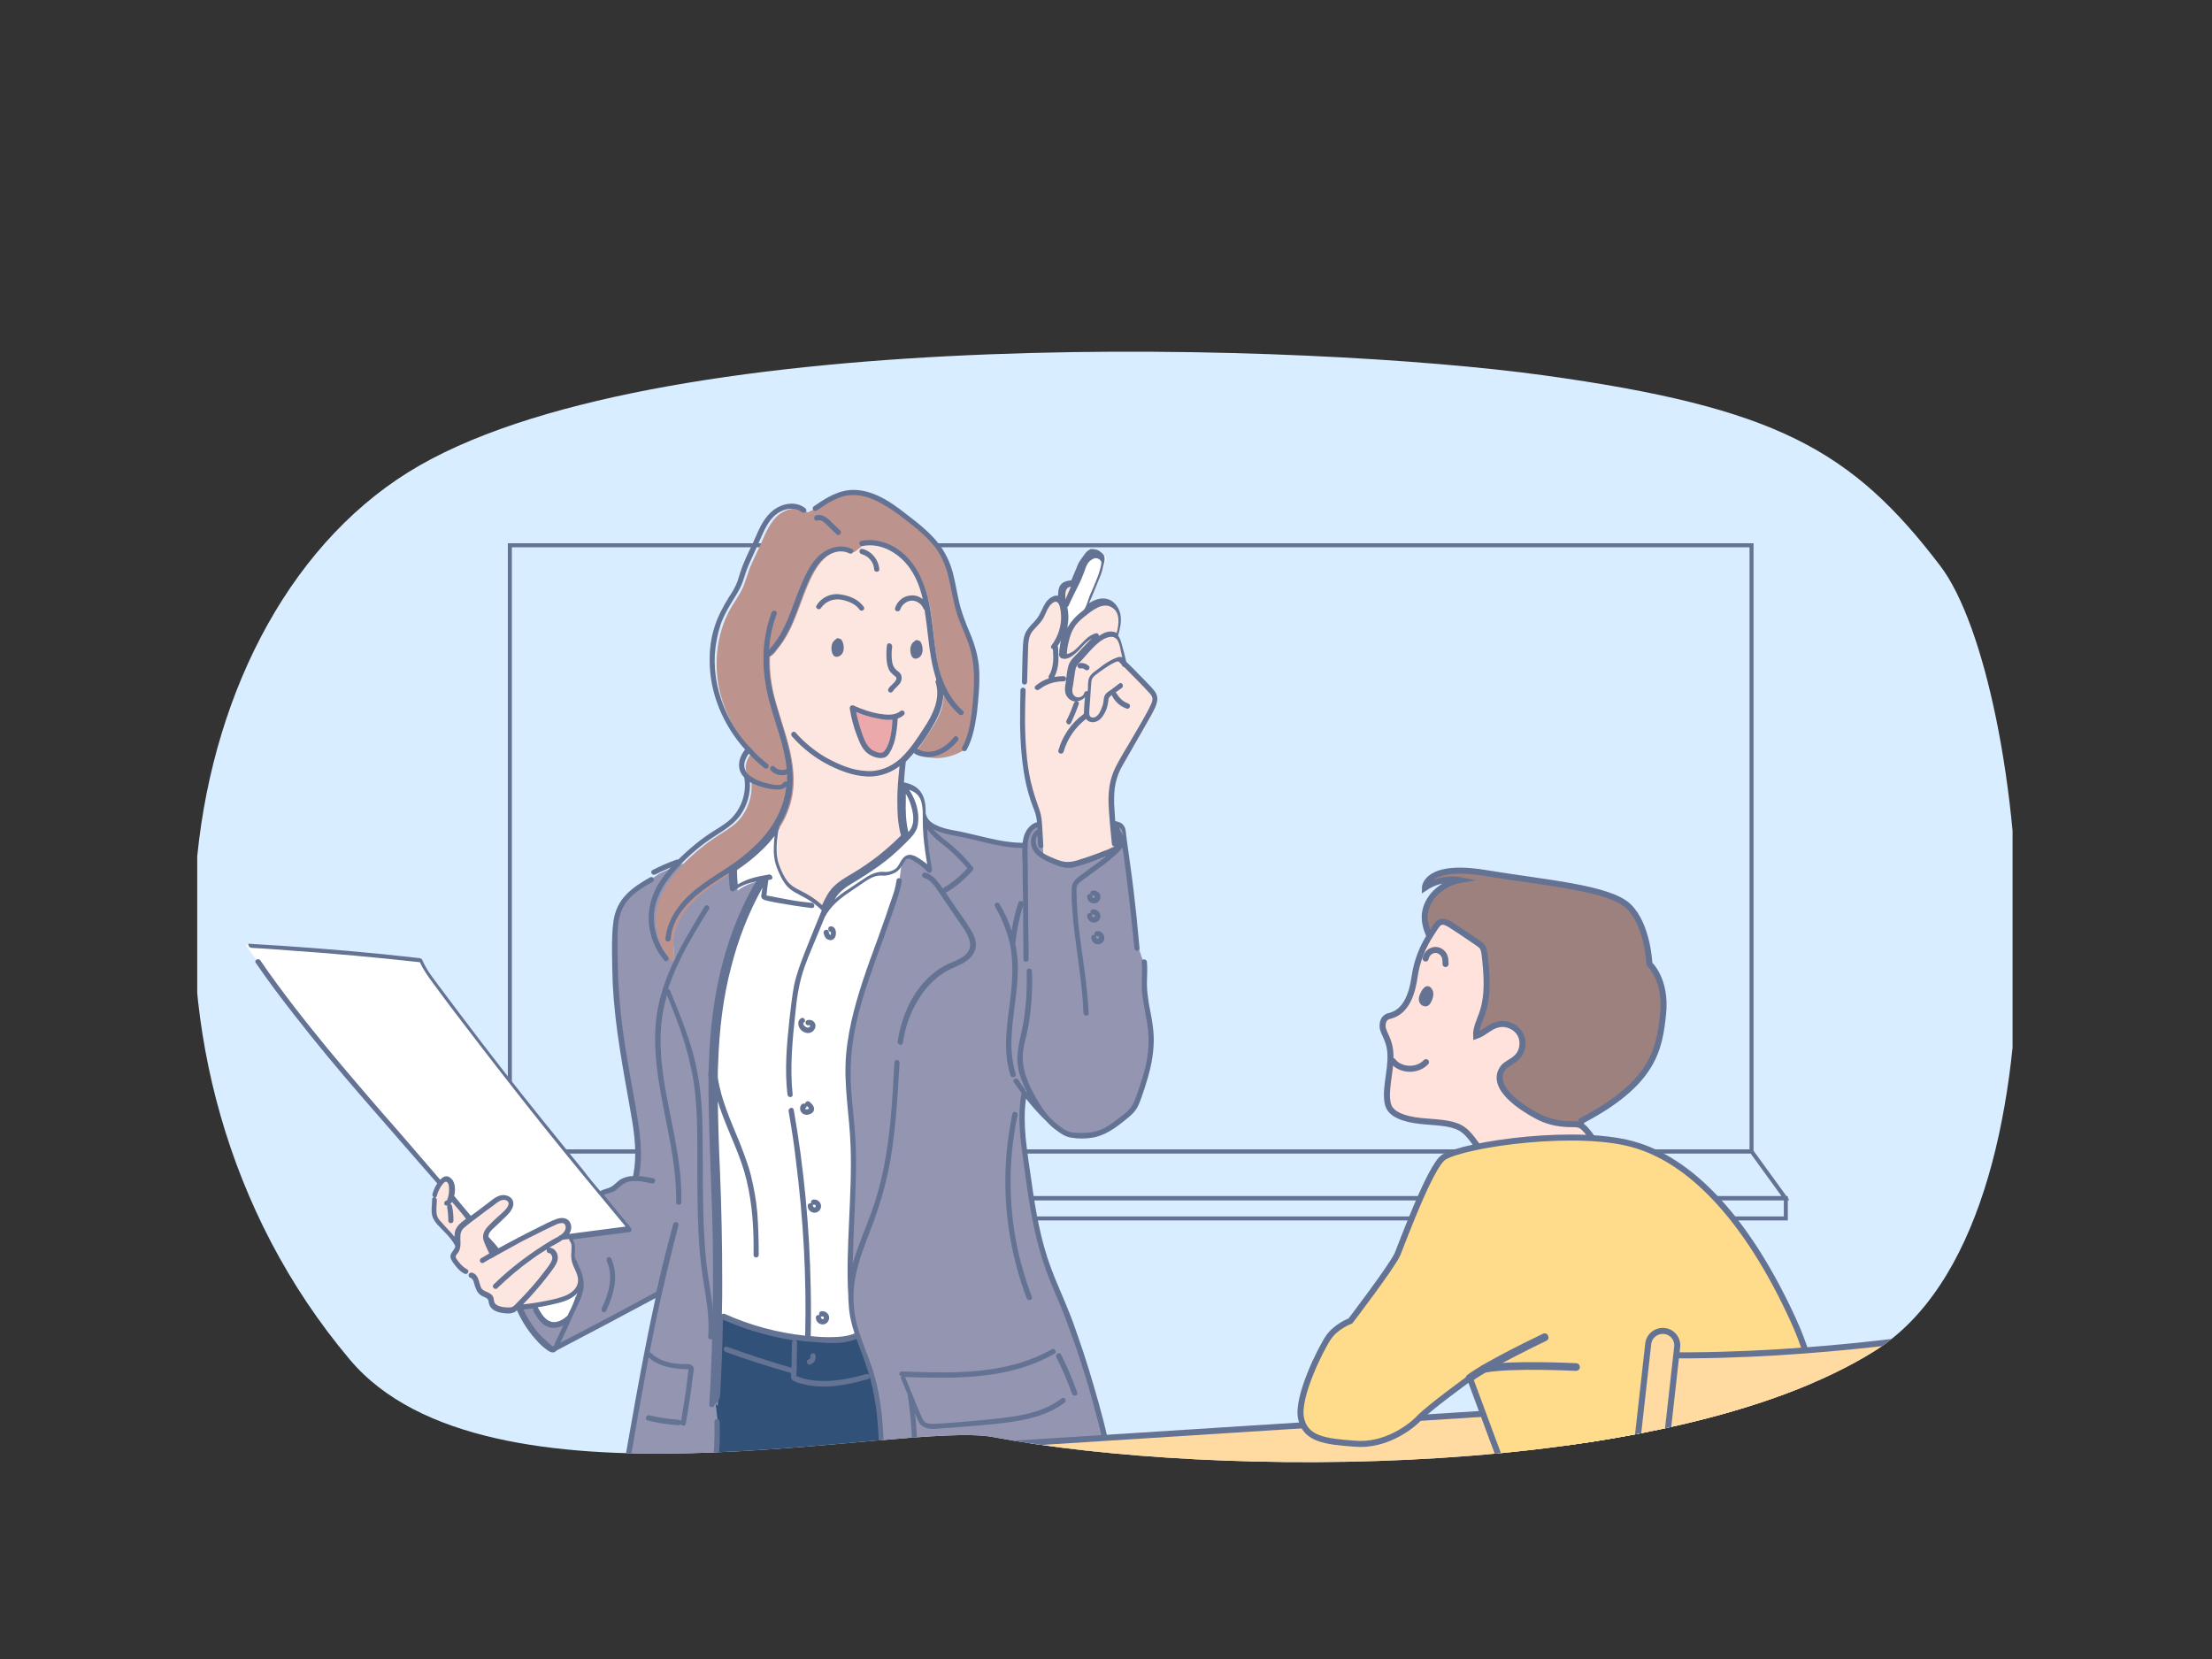 <?xml version="1.0" encoding="utf-8"?>
<!-- Generator: Adobe Illustrator 27.1.1, SVG Export Plug-In . SVG Version: 6.00 Build 0)  -->
<svg version="1.1" id="レイヤー_1" xmlns="http://www.w3.org/2000/svg" xmlns:xlink="http://www.w3.org/1999/xlink" x="0px"
	 y="0px" viewBox="0 0 600 450" style="enable-background:new 0 0 600 450;" xml:space="preserve">
<rect x="0" y="0" width="600" height="450" fill="#333333" stroke="none"/>
<style type="text/css">
	.st0{clip-path:url(#SVGID_00000163073687685260726520000006589360542062335635_);fill:#D8EDFF;}
	
		.st1{clip-path:url(#SVGID_00000163073687685260726520000006589360542062335635_);fill:none;stroke:#647393;stroke-width:1.089;stroke-miterlimit:10;}
	.st2{clip-path:url(#SVGID_00000163073687685260726520000006589360542062335635_);}
	.st3{fill:#315178;}
	.st4{fill:#FFFFFF;}
	.st5{fill:#EBA9AC;}
	.st6{fill:#BD938E;}
	.st7{fill:#9395B1;}
	.st8{fill:#FDE6DF;}
	.st9{fill:#647393;}
	
		.st10{clip-path:url(#SVGID_00000163073687685260726520000006589360542062335635_);fill:#FFFFFF;stroke:#647393;stroke-width:1.089;stroke-miterlimit:10;}
	.st11{clip-path:url(#SVGID_00000163073687685260726520000006589360542062335635_);fill:#647393;}
	.st12{fill:#FFFFFF;stroke:#647393;stroke-width:1.089;stroke-miterlimit:10;}
	.st13{fill:#FFDBA2;stroke:#647393;stroke-width:1.634;stroke-linecap:round;stroke-linejoin:round;stroke-miterlimit:10;}
	.st14{fill:#8BB8FF;stroke:#647393;stroke-width:1.634;stroke-miterlimit:10;}
	.st15{fill:#8BB8FF;stroke:#647393;stroke-width:1.089;stroke-miterlimit:10;}
	.st16{fill:#9D817E;stroke:#647393;stroke-width:1.634;stroke-miterlimit:10;}
	.st17{fill:#FFE2DB;stroke:#647393;stroke-width:1.634;stroke-miterlimit:10;}
	.st18{fill:#FFDC8B;stroke:#647393;stroke-width:1.634;stroke-miterlimit:10;}
	.st19{fill:none;stroke:#647393;stroke-width:1.634;stroke-linecap:round;stroke-linejoin:round;stroke-miterlimit:10;}
	.st20{clip-path:url(#SVGID_00000163073687685260726520000006589360542062335635_);fill:none;}
</style>
<g>
	<g>
		<defs>
			<path id="SVGID_1_" d="M94.9,368.8c-67.4-80-49.3-203.6,19-242.6c68.3-39,241.8-33.1,304.8-24.4c63,8.7,83.6,20.2,107.6,51.7
				c24,31.5,38,178.1-17.9,213c-55.9,34.9-178.7,34.6-239,23.3C245,385.2,132.2,413.1,94.9,368.8z"/>
		</defs>
		<clipPath id="SVGID_00000164472396062519431790000010583444897541407139_">
			<use xlink:href="#SVGID_1_"  style="overflow:visible;"/>
		</clipPath>
		
			<rect x="53.5" y="86.9" style="clip-path:url(#SVGID_00000164472396062519431790000010583444897541407139_);fill:#D8EDFF;" width="492.4" height="328.3"/>
		
			<rect x="138.3" y="147.9" style="clip-path:url(#SVGID_00000164472396062519431790000010583444897541407139_);fill:none;stroke:#647393;stroke-width:1.089;stroke-miterlimit:10;" width="336.8" height="164.4"/>
		
			<polygon style="clip-path:url(#SVGID_00000164472396062519431790000010583444897541407139_);fill:none;stroke:#647393;stroke-width:1.089;stroke-miterlimit:10;" points="
			475.1,312.3 138.3,312.3 132.1,325 484.3,325 		"/>
		
			<rect x="132.1" y="325" style="clip-path:url(#SVGID_00000164472396062519431790000010583444897541407139_);fill:none;stroke:#647393;stroke-width:1.089;stroke-miterlimit:10;" width="352.3" height="5.5"/>
		<g style="clip-path:url(#SVGID_00000164472396062519431790000010583444897541407139_);">
			<g>
				<path class="st3" d="M194.5,385.6l-0.7-6l0.7,1.7c0.5-8.2,0.8-16.5,0.9-24.8l1.1,0.9c8.8,3.9,18.3,6.1,27.8,6.4
					c3,0.1,5.6,0.1,8.3-1.2l0.2,0c1.1,3.3,2.5,6.5,3.5,9.7c2.8,8.9,2.9,18.4,3,27.7l-45.6,0C194.5,394.6,194.7,391.1,194.5,385.6z"
					/>
				<path class="st4" d="M291.4,168.8c-1.8,2.3-2.4,5.4-2.7,8.3l-1.6,2c0-1.1,0-2.3-0.1-3.5l-0.2-0.5c2.1-3,2.9-6.9,2-10.4l0.4-0.8
					l2.4-5.6c0,0,2.3-5.2,2.3-5.2c0.4-0.9,0.9-1.9,1.5-2.6c0.5-0.5,1.4-0.7,2.1-0.6c0.6,0.1,1.2,0.4,1.7,0.6
					c0.2,0.1,0.4,0.2,0.6,0.4c0.4,0.5,0.2,1,0,1.5c-0.2,0.9-0.5,1.9-0.9,2.8c0,0-3.9,9.5-3.9,9.5l-0.5,1.3
					C293.4,166.8,292.3,167.7,291.4,168.8z"/>
				<path class="st5" d="M231.3,192c2.4,1.2,4.9,2,7.5,2.4c1.3,0.2,2.7,0.3,4,0l0.1,0.2c-0.2,3.3-0.4,6.8-2.3,9.5
					c-0.2,0.2-0.3,0.4-0.6,0.6c-0.3,0.2-0.6,0.2-0.9,0.2c-1.6,0.1-3.1-0.6-4.1-1.9c-0.6-0.7-0.9-1.5-1.3-2.3
					C232.6,197.9,231.7,195,231.3,192z"/>
				<g>
					<path class="st4" d="M207.8,238.6c-2.8,0.5-5.7,1.2-7.9,3c-0.2-1.8-0.3-3.6-0.3-5.5V236c0.6-0.4,1.2-0.8,1.7-1.2
						c4-2.8,7.7-6.4,10.2-10.5v0c-0.5,2.7-1,7-0.4,9.6c0.3,1.3,0.9,2.6,1.5,3.8c0.5,1.1,1.2,2.2,2,3c1.1,1,2.5,1.6,3.8,2.3
						c1.3,0.7,2.8,2.1,5.8,3.8c0.1-0.2,0.1-0.4,0.2-0.5c0.5-1.3,1.1-2.7,2-3.9c1.5-2,3.8-3.2,6-4.5c5-3,9.6-6.6,13.6-10.8
						c0,0,0,0,0,0c-1.3-3.7-1.3-9.1-1-14.1l0.2,0c1.4,0.3,2.9,0.8,4,1.8c1.6,1.6,1.8,4,1.8,6.3c0,0.5,0,0.9,0,1.4
						c0,4.6,0.7,9.3,1.5,13.8c-1.3-1.4-2.9-2.6-4.7-3.5c-0.4-0.2-0.7-0.3-1.1-0.3c-0.8,0-1.4,0.8-1.8,1.5c-0.1,0.2-0.2,0.4-0.3,0.6
						l-0.6,4.7c-0.5,3.1-1,4.1-2,7.1c-4.8,14.8-11.8,29.4-11.8,44.9c0,1.3,0,2.6,0.1,3.9c0.2,4.2,0.8,8.4,1.1,12.6
						c0.9,12.9-1.2,31.9-0.4,44.5l0.3,0L231,354c0.1,3,0.8,5.8,1.7,8.6l-0.2,0c-2.7,1.3-5.3,1.3-8.3,1.2c-9.6-0.3-19.1-2.5-27.8-6.4
						l-1.1-0.9c0.2-10.4,0.1-20.8-0.3-31.2c-0.5-14.7-1.5-29.4-0.4-44C195.9,266.8,200,251,207.8,238.6z"/>
					<path class="st4" d="M151.2,352.8c1.4-0.4,2.8-0.8,4-1.6c1.2-0.8,2.2-2.1,2.3-3.5c0.1-0.8-0.1-1.7-0.4-2.4c1.8,1.3,0,5.8,0,5.8
						l-2.5,6.2c-0.5,0.6-1.4,1.1-2.1,1.5c-0.6,0.4-1.4,0.6-2.1,0.7c-0.2,0-0.4,0-0.6,0c-1.1-0.1-2-0.8-2.7-1.6
						c-0.7-0.8-1.2-1.7-1.7-2.7l-0.2-1.1C147.1,353.8,149.2,353.4,151.2,352.8z"/>
				</g>
				<path class="st6" d="M178.5,245c1.1-3.7,3.5-7,6.1-9.8c0.3-0.3,0.6-0.6,0.9-1c2.8-2.8,5.9-5.4,9.2-7.5c1.7-1.1,3.6-2.2,5.1-3.6
					c3.1-3,4.6-7.6,3.9-11.8l0-0.1c-0.6-0.6-1-1.2-1.3-2c-0.4-1.6,0.2-3.2,1.2-4.6l-0.3-1.6c-3.6-4.2-6.4-9.1-7.8-14.4
					c-2.1-7.8-1.3-16.5,2.7-23.6c1.1-1.9,2.4-3.6,3.3-5.6c0.7-1.7,1.2-3.4,1.8-5.1c0.8-2,1.8-4,2.7-5.9c1.3-2.9,2.4-6,4.6-8.2
					c2.2-2.2,6.1-3.2,8.5-1.2l2-1c2.8-1.9,5.7-3.8,9-4.2c5.6-0.7,10.7,2.9,15.2,6.3c4.1,3.1,8.3,6.4,10.7,11
					c2.4,4.7,2.6,10.2,4.2,15.3c1.2,3.7,3.1,7.1,4,10.8c1.1,4.6,0.7,9.3,0.3,14c-0.4,4.2-0.8,8.5-2.8,12.1c0,0-6.4,4.6-13.5,0.9
					c1.1-1.4,2.1-2.9,3.1-4.4c1.4-2.1,2.9-4.3,3.8-6.7c0.9-2.4,1.2-5.1,0.4-7.6l0-1.1c-0.3-1-0.6-2.1-0.9-3.2
					c-1.1-4.8-1.3-9.7-2-14.5c-0.7-4.8-2.1-9.7-5.2-13.5c-3-3.8-8-6.3-12.8-5.3l-2.7,2.1c-2.2-1.1-5-0.6-7,0.8
					c-2,1.4-3.4,3.6-4.5,5.8c-3.2,6.4-4.5,13.9-9.1,19.4c-0.8,1-1.1,1.6-2.3,2.2c-0.1,2.1,0,4.3,0.3,6.4c0.4,3,1.2,5.9,2.1,8.7
					c0.7,2.3,1.4,4.6,2.1,6.9c1.5,5.2,2.5,10.7,1.5,16c-0.6,2.9-1.7,5.7-3.3,8.2c-2.6,4.1-6.3,7.6-10.2,10.5
					c-0.6,0.4-1.1,0.8-1.7,1.2c-3.4,2.3-7,4.4-10.1,7.1c-3.7,3.2-6.7,7.4-7.1,12.2c0,0,0.2,5.7,0.6,6.1c0.4,0.4-1.2-0.8-1.2-0.8
					C178.2,256.4,176.9,250.3,178.5,245z"/>
				<g>
					<path class="st7" d="M141.3,354.5c1.3-0.1,2.5-0.2,3.8-0.4l0.2,1.1c0.5,0.9,1,1.9,1.7,2.7c0.7,0.8,1.7,1.4,2.7,1.6
						c0.2,0,0.4,0,0.6,0c0.7,0,1.5-0.3,2.1-0.7c0.7-0.4,1.5-0.9,2.1-1.5l2.5-6.2c0,0,1.8-4.5,0-5.8c-0.1-0.2-0.1-0.3-0.2-0.5
						c-0.5-1.3-1.2-2.5-1.3-3.9c-0.1-1.6,0.6-3.5-0.5-4.7l-0.4-0.6l-2.7,0.2c0.1-0.1,0.3-0.2,0.4-0.2c2.8-0.4,5.9-0.8,9.1-1.2
						c3.3-0.4,6.7-0.9,9.6-1.3c-1.7-2-3.4-4.1-5.1-6.1c-0.9-1.1-1.9-2.2-2.8-3.4l0.1-0.1c0.9-0.9,2.2-0.7,3.3-1.4
						c1-0.6,1.8-1.6,2.8-2.2c0.9-0.5,2-0.7,3.1-0.7c0,0,0.1,0,0.1,0l0.4-0.5c1.2-5.8,0.4-11.7-0.6-17.5c-1.3-7.4-2.8-14.9-3.7-22.3
						c-1.1-8.4-1.5-16.9-1.3-25.4c0.1-2.8,0.2-5.6,1.5-8.1c1.7-3.4,5.1-5.4,8.4-7.3l1.4-1c1.7-0.9,4.4-2,6.2-2.7l0.8-0.2
						c-0.3,0.3-0.6,0.6-0.9,1c-2.6,2.8-5,6.1-6.1,9.8c-1.6,5.3-0.3,11.3,3.4,15.5c0,0,1.6,1.3,1.2,0.8c-0.4-0.4-0.6-6.1-0.6-6.1
						c0.4-4.8,3.4-9.1,7.1-12.2c3.1-2.7,6.7-4.8,10.1-7.1v0.2c0,1.8,0.1,3.6,0.3,5.5c2.2-1.8,5-2.5,7.9-3
						c-7.8,12.4-11.9,28.2-13.1,42.8c-1.2,14.6-0.1,29.3,0.4,44c0.4,10.4,0.4,20.8,0.3,31.2c-0.1,8.3-0.4,16.5-0.9,24.8l-0.7-1.7
						l0.7,6c0.2,5.5,0,9-0.8,14.4c0,0,0,0,0,0h-24.1c3.3-18.4,5.8-33.3,9.4-49.6h-0.1c-9.4,5.1-18.7,10.1-28.2,15l0,0
						c-0.1,0.2-0.3,0.3-0.5,0.4c-0.4,0.1-0.9-0.1-1.2-0.4c-3.4-2.6-6.4-7-8.1-10.9l0,0L141.3,354.5z"/>
					<path class="st7" d="M243.9,239.3l0.6-4.7c0.1-0.2,0.2-0.4,0.3-0.6c0.4-0.7,1-1.5,1.8-1.5c0.4,0,0.8,0.2,1.1,0.3
						c1.7,0.9,3.3,2,4.7,3.5c-0.8-4.6-1.5-9.2-1.5-13.8c0-0.5,0-0.9,0-1.4l0.1,0.2c0,0,0,0,0,0c0.8,2.6,2.7,3.1,4.2,3.7
						c1.6,0.7,3.3,0.9,5,1.2c6.1,1.1,12.1,3.4,18.2,3.2l0.1,0c0-0.9,0.2-1.9,0.5-2.8c0.5-1.4,1.7-2.8,3.3-2.9l0.2-0.1
						c0,0.2,0,0.4,0,0.6c0.1,1.8,0.2,3.6,0.4,5.3c0,0,0,0.1,0,0.1l0.2,2.5c0.8,0.6,1.8,1,2.8,1.4c1.4,0.6,2.9,1.2,4.4,1.2
						c1.1,0,2.3-0.3,3.3-0.6c3.1-1,6.2-2.1,9.2-3.5c0,0,0.1,0,0.1-0.1l0-1.5c-0.2-1.9-0.3-3.8-0.5-5.6l0.2,0.1
						c0.8,0.1,1.7,0.3,2.1,1c0.2,0.4,0.3,0.8,0.4,1.2c1.5,10.5,2.8,21,3.8,31.6l1.2,3.5c0.2,2.3,0,4.7,0.1,7
						c0.2,4.3,1.6,8.4,1.8,12.7c0.3,5.8-1.4,11.6-3.4,17.1c-0.4,1.1-0.8,2.2-1.5,3.1c-0.6,0.8-1.4,1.5-2.2,2.1
						c-2.6,2.1-5.4,4.3-8.6,4.9c-1.4,0.3-2.8,0.2-4.2,0.2c-0.7,0-1.4,0-2.1-0.2c-0.9-0.2-1.6-0.7-2.4-1.1c-3.8-2.5-6.4-6.5-8.4-10.6
						c-0.2-0.3-0.3-0.7-0.5-1c-0.6,0.8-1,1.3-1,1.3c-1.4,7.1-0.2,13.4,0.7,20.6c1.2,8.9,2.4,17.8,5.4,26.3c1.4,4.1,3.3,8,4.9,12
						c4.5,11,11,32.6,12.6,44.4l-62.1,0.4c0,0,0,0,0,0c-0.1-9.3-0.2-18.8-3-27.7c-1-3.3-2.4-6.5-3.5-9.7c-0.9-2.8-1.7-5.7-1.7-8.6
						l0.3-1.7l-0.3,0c-0.8-12.7,1.4-31.6,0.4-44.5c-0.3-4.2-0.9-8.4-1.1-12.6c-0.1-1.3-0.1-2.6-0.1-3.9c0.1-15.6,7-30.1,11.8-44.9
						C242.9,243.3,243.4,242.4,243.9,239.3z"/>
				</g>
				<path class="st4" d="M171,333.1c-3,0.4-6.3,0.9-9.6,1.3c-3.1,0.4-6.3,0.8-9.1,1.2c0.6-0.4,1.1-0.9,1.5-1.5c0.6-1,0.5-2.5-0.5-3
					c-0.9-0.5-1.9-0.1-2.8,0.3c-5.3,2.4-10.5,5.1-15.6,8l-3.2-3.7c0-0.2-0.1-0.5,0-0.8c0.1-1,0.9-1.8,1.7-2.5
					c1.2-1.1,2.3-2.2,3.5-3.3c1-1,2.1-2.4,1.4-3.6c-0.5-0.7-1.4-1-2.3-0.8c-0.8,0.2-1.5,0.7-2.2,1.2c-2.1,1.6-4.2,3.2-6.3,4.7
					l-5.1-6c0.2-1,0.3-2,0.1-3c-0.1-0.5-0.2-0.9-0.5-1.3c-0.3-0.4-0.8-0.6-1.2-0.5c-0.4,0.1-0.7,0.3-0.9,0.6
					c-0.2,0.2-0.4,0.4-0.5,0.6c-0.1-0.1-0.1-0.1-0.2-0.2c-16.6-19.4-34.8-39-49.3-60l-3.3-4.5h1.6c15.4,0.9,30.8,2.2,46.1,3.9
					c0.8,1.9,2,3.6,3.3,5.3c14.5,19.9,29.9,39.1,45.5,58.1c0.9,1.1,1.9,2.2,2.8,3.4C167.6,329,169.3,331.1,171,333.1z"/>
				<g>
					<g>
						<path class="st8" d="M208.9,178.1c-0.1,2.1,0,4.3,0.3,6.4c0.4,3,1.2,5.9,2.1,8.7c0.7,2.3,1.4,4.6,2.1,6.9
							c1.5,5.2,2.5,10.7,1.5,16c-0.6,2.9-1.7,5.7-3.3,8.2v0c-0.5,2.7-1,7-0.4,9.6c0.3,1.3,0.9,2.6,1.5,3.8c0.5,1.1,1.2,2.2,2,3
							c1.1,1,2.5,1.6,3.8,2.3c1.3,0.7,2.8,2.1,5.8,3.8c0.1-0.2,0.1-0.4,0.2-0.5c0.5-1.3,1.1-2.7,2-3.9c1.5-2,3.8-3.2,6-4.5
							c5-3,9.6-6.6,13.6-10.8c0,0,0,0,0,0c-1.3-3.7-1.3-9.1-1-14.1c0.2-2.3,0.4-4.6,0.6-6.5c0.8-0.8,1.5-1.6,2.3-2.5
							c1.1-1.4,2.1-2.9,3.1-4.4c1.4-2.1,2.9-4.3,3.8-6.7c0.9-2.4,1.2-5.1,0.4-7.6l0-1.1c-0.3-1-0.6-2.1-0.9-3.2
							c-1.1-4.8-1.3-9.7-2-14.5c-0.7-4.8-2.1-9.7-5.2-13.5c-3-3.8-8-6.3-12.8-5.3l-2.7,2.1c-2.2-1.1-5-0.6-7,0.8
							c-2,1.4-3.4,3.6-4.5,5.8c-3.2,6.4-4.5,13.9-9.1,19.4C210.3,176.9,210,177.5,208.9,178.1z M242.9,194.5
							c-0.2,3.3-0.4,6.8-2.3,9.5c-0.2,0.2-0.3,0.4-0.6,0.6c-0.3,0.2-0.6,0.2-0.9,0.2c-1.6,0.1-3.1-0.6-4.1-1.9
							c-0.6-0.7-0.9-1.5-1.3-2.3c-1.2-2.8-2-5.7-2.5-8.7c2.4,1.2,4.9,2,7.5,2.4c1.3,0.2,2.7,0.3,4,0L242.9,194.5z"/>
					</g>
					<path class="st8" d="M278.4,185.2c0.1-3.2,0.2-6.4,0.3-9.6c0-1.1,0.1-2.2,0.5-3.2c0.7-1.7,2.4-2.8,3.4-4.3
						c1.2-1.7,1.6-4.1,3.4-5.2c0.3-0.2,0.7-0.3,1.1-0.3c0.4,0,0.7,0.2,0.9,0.5l0.2-0.4c0-1-0.1-2.1,0.3-3c0.4-1,2-1.3,3-1.3
						l-2.4,5.6l-0.4,0.8c0.8,3.5,0.1,7.4-2,10.4l0.2,0.5c0.1,1.1,0.2,2.3,0.1,3.5l1.6-2c0.3-3,0.9-6,2.7-8.3c0.9-1.1,2-2,3.1-2.8
						l0.5-1.3l0.3,0.6c0.8-0.6,1.6-1.1,2.4-1.4c1.2-0.5,2.6-0.6,3.8-0.1c1.5,0.7,2.3,2.4,2.5,4.1c0.1,1.7-0.3,3.3-0.7,4.9l0,0.1
						c0.6,0.6,0.8,1.5,1.1,2.4c0.4,1.7,0.8,3.3,1.3,5c2.4,2.4,4.8,4.9,7.2,7.4c0.5,0.5,1,1,1.1,1.7c0.2,0.7-0.1,1.5-0.3,2.2
						c-0.6,1.6-1.5,3.1-2.4,4.6c-2,3.4-4,6.8-6,10.3c-0.7,1.2-1.4,2.4-1.9,3.7c-1.7,4.2-1.3,9-0.9,13.5c0,0,0,0.1,0,0.1
						c0.2,1.9,0.3,3.8,0.5,5.6l0,1.5c0,0-0.1,0-0.1,0.1c-3,1.4-6,2.5-9.2,3.5c-1.1,0.3-2.2,0.7-3.3,0.6c-1.5,0-3-0.6-4.4-1.2
						c-0.9-0.4-1.9-0.9-2.8-1.4l-0.2-2.5c0,0,0-0.1,0-0.1c-0.1-1.8-0.2-3.6-0.4-5.3c0-0.2,0-0.4,0-0.6c-0.1-0.8-0.1-1.5-0.3-2.3
						c-0.2-1.2-0.7-2.2-1.1-3.4c-3.6-9.7-3.4-20.3-3.1-30.7L278.4,185.2z"/>
					<path class="st8" d="M117.8,324.2c0.1-0.4,0.2-0.8,0.4-1.2l0,0l0,0c0.1-0.1,0.1-0.3,0.2-0.4l0.8-1.8c0.1,0.1,0.1,0.1,0.2,0.2
						c0.2-0.2,0.3-0.4,0.5-0.6c0.3-0.3,0.5-0.5,0.9-0.6c0.5-0.1,1,0.2,1.2,0.5c0.3,0.4,0.4,0.9,0.5,1.3c0.2,1,0.1,2-0.1,3l5.1,6
						c2.1-1.6,4.2-3.2,6.3-4.7c0.7-0.5,1.4-1,2.2-1.2c0.8-0.2,1.8,0,2.3,0.8c0.7,1.2-0.4,2.7-1.4,3.6c-1.2,1.1-2.3,2.2-3.5,3.3
						c-0.7,0.7-1.5,1.5-1.7,2.5c0,0.3,0,0.5,0,0.8l3.2,3.7c5.1-2.9,10.3-5.5,15.6-8c0.9-0.4,1.9-0.8,2.8-0.3c1,0.5,1.1,2.1,0.5,3
						c-0.4,0.6-0.9,1.1-1.5,1.5c-0.1,0.1-0.3,0.2-0.4,0.2l2.7-0.2l0.4,0.6c1.1,1.2,0.4,3.1,0.5,4.7c0.1,1.4,0.8,2.6,1.3,3.9
						c0.1,0.2,0.1,0.3,0.2,0.5c0.3,0.8,0.5,1.6,0.4,2.4c-0.1,1.4-1.1,2.7-2.3,3.5c-1.2,0.8-2.6,1.3-4,1.6c-2,0.5-4.1,0.9-6.1,1.3
						c-1.3,0.2-2.5,0.3-3.8,0.4l-0.4,0l-0.8-0.1c-0.3,0.3-0.6,0.5-0.9,0.7c-0.6,0.3-1.3,0.2-1.9,0.2c-1.5-0.1-3.4-0.5-3.9-2
						c-0.2-0.5-0.1-1-0.4-1.5c-0.5-0.8-1.7-0.9-2.4-1.5c-1.4-1.2-0.9-4.2-2.7-4.6l-1.6-0.7c-1.6-0.7-2.3-2-3-3
						c-0.2-0.3-0.4-0.6-0.4-0.9c-0.1-0.6,0.5-1.1,0.9-1.7c0.3-0.5,0.4-1,0.4-1.5l-0.2-0.4c-1.2-2.2-3.2-3.9-4.9-5.8
						c-0.4-0.5-0.9-1-1.1-1.7c-0.4-1.1-0.2-2.7-0.1-3.9C117.4,324.8,117.8,324.2,117.8,324.2z"/>
				</g>
			</g>
			<g>
				<path class="st9" d="M294.3,181.6c-0.3-0.2-0.7-0.4-1.1-0.3c-0.4,0.1-0.8-0.1-0.9-0.5c-0.1-0.3,0.1-0.8,0.5-0.9
					c0.9-0.2,1.8,0.1,2.5,0.7c0.3,0.2,0.3,0.8,0,1C295,181.9,294.6,181.9,294.3,181.6z"/>
				<path class="st9" d="M269.9,245.9c-0.5-0.8,0.8-1.5,1.2-0.7c1.4,2.3,2.5,4.7,3.3,7.3c0.4-2.6,1-5.1,1.8-7.6
					c0.3-0.9,1.7-0.5,1.4,0.4c-1.1,3.5-1.8,7-2.2,10.6c0,0,0,0.1,0,0.1c0.4,2.1,0.7,4.3,0.7,6.5c0,6.2-1.4,12.3-1.7,18.5
					c-0.2,3.5,0.1,7,1.1,10.3c0.3,0.9-1.1,1.3-1.4,0.4c-1.9-5.9-1.2-12-0.4-18c0.8-6.1,1.5-12.3,0.1-18.3
					C272.9,252,271.6,248.8,269.9,245.9z"/>
				<path class="st9" d="M288.7,356.8c-1.3-3.4-2.9-6.8-4.2-10.2c-3-7.6-4.6-15.6-5.8-23.7c-0.6-4.5-1.3-8.9-1.8-13.4
					c-0.5-4.4-0.6-8.7,0.2-13c-0.7-1-1.4-1.9-2.1-2.9c-0.5-0.8,0.7-1.5,1.2-0.7c0.7,1.1,1.5,2.2,2.3,3.3c-1.1-2.3-2.1-4.7-2.4-7.1
					c-0.6-4.2,1-8.3,1.6-12.4c0.7-4.4,0.9-8.8,0.8-13.3c0-0.9,1.4-0.9,1.4,0c0.2,3.7,0,7.4-0.4,11.1c-0.2,1.8-0.5,3.7-0.9,5.5
					c-0.4,1.8-0.9,3.5-1.1,5.3c-0.4,3.6,0.7,7,2.3,10.2c1.4,2.8,3,5.5,5.1,7.8c0,0,0,0,0.1,0.1c0.4,0.3,0.7,0.7,1.1,1
					c0.1,0.1,0.1,0.1,0.2,0.2c0.7,0.6,1.5,1.2,2.3,1.7c0.7,0.4,1.5,0.8,2.3,0.9c0.9,0.1,1.8,0.1,2.7,0.1c1.7,0,3.4-0.2,5-0.9
					c1.5-0.6,2.8-1.5,4.1-2.5c1.3-1,2.7-1.9,3.7-3.1c1.2-1.3,1.7-3.2,2.3-4.8c1.2-3.5,2.3-7,2.7-10.7c0.2-2,0.2-3.9,0-5.9
					c-0.2-2.1-0.7-4.1-1-6.2c-0.4-2-0.7-4-0.7-6.1c0-2.1,0.2-4.2,0-6.2c-0.1-0.9,1.3-0.9,1.4,0c0.2,2,0,4,0,6c0,1.9,0.3,3.8,0.6,5.7
					c0.7,3.7,1.5,7.4,1.2,11.2c-0.2,3.8-1.2,7.6-2.4,11.3c-0.6,1.7-1.1,3.5-1.9,5.1c-0.8,1.5-2.1,2.6-3.5,3.7
					c-2.6,2.1-5.5,4.2-8.9,4.7c-1.8,0.3-3.7,0.3-5.5,0c-1.7-0.2-3.1-1.2-4.4-2.2c-0.8-0.6-1.6-1.3-2.3-2.1c-2-1.9-3.9-4-5.7-6.3
					c-0.5,3.5-0.4,7-0.1,10.5c0.4,4,1,8,1.6,12c1.1,8,2.5,16,5.3,23.5c1.4,3.8,3.1,7.4,4.6,11.2c1,2.4,1.9,4.9,2.7,7.3
					c2.1,5.9,3.9,12,5.6,18c1.7,6.2,3.3,12.5,4.1,18.9c0.1,0.9-1.3,0.9-1.4,0c-0.8-5.6-2.1-11.2-3.6-16.6
					c-1.6-6.2-3.5-12.3-5.6-18.4C290.6,362,289.7,359.4,288.7,356.8z"/>
				<path class="st9" d="M195.4,377.6c0.3-6.5,0.6-13.1,0.7-19.6c0,0,0,0,0.1,0c2.6,1.1,5.3,2.2,8,3c3.6,1.1,7.4,2,11.1,2.6
					c-0.3,0.1-0.5,0.3-0.5,0.7c0,2.2-0.1,4.5-0.1,6.7c-5.9-1.7-11.7-3.6-17.5-5.7c-0.9-0.3-1.2,1.1-0.4,1.4c5.8,2.1,11.7,4,17.7,5.7
					c0,0,0.1,0,0.1,0c-0.1,0.7-0.1,1.6,0.4,2c0.7,0.5,1.8,0.8,2.7,1c1.9,0.5,3.8,0.7,5.8,0.7c4,0,8-0.9,11.9-2
					c0.9-0.3,0.5-1.6-0.4-1.4c-4.5,1.3-9.1,2.2-13.8,1.8c-1.1-0.1-2.2-0.3-3.3-0.6c-0.3-0.1-0.6-0.2-0.9-0.3
					c-0.2-0.1-0.7-0.2-0.9-0.3c-0.2-0.2,0-1.1,0-1.5c0-2.6,0.1-5.1,0.1-7.7c0-0.3-0.1-0.4-0.3-0.6c1,0.1,1.9,0.3,2.9,0.4
					c0.1,0,0.2,0,0.2,0c0.1,0,0.2,0,0.3,0c2.3,0.2,4.6,0.4,6.9,0.4c2.1,0,4.1-0.3,6.1-1.1c0,0.1,0,0.1,0.1,0.2c1,2.8,2.1,5.6,3,8.4
					c1,3,1.6,6.1,2.1,9.2c0.9,6.2,1,12.6,1,18.9c0,0.9,1.4,0.9,1.4,0c0-3.5-0.1-7.1-0.3-10.6c-0.3-6.2-1.1-12.4-3.1-18.4
					c-1.9-5.6-4.7-11.1-4.9-17.1c0-0.5-0.1-1-0.1-1.5c0-0.1,0-0.1,0-0.2c0-0.1,0-0.2,0-0.3c0-4.1,1-8.1,2.3-12c1.4-4,3.1-7.9,4.4-12
					c1.4-4.2,2.5-8.6,3.3-13c1.5-8.8,2-17.7,2.5-26.6c0-0.9-1.4-0.9-1.4,0c-0.3,5-0.5,10.1-1,15.1c-0.8,8.9-2.3,17.7-5.4,26
					c-1.6,4.4-3.6,8.9-4.9,13.5c0.1-4.6,0.3-9.2,0.5-13.8c0.3-6.9,0.6-13.8,0.2-20.7c-0.3-4.2-0.8-8.3-1.1-12.5
					c-0.3-4.1-0.2-8.1,0.3-12.2c1-8,3.6-15.6,6.3-23.2c1.4-3.8,2.8-7.6,4.1-11.4c1.1-3.2,2.4-6.5,3-9.9c0.2-0.9-1.2-1.3-1.4-0.4
					c-0.1,0.8-0.3,1.7-0.5,2.5c-0.4,1.5-1,3-1.5,4.5c-0.6,1.9-1.3,3.9-2,5.8c-1.3,3.8-2.8,7.6-4.1,11.4c-2.6,7.5-4.9,15.2-5.6,23.2
					c-0.7,8.2,0.9,16.2,1.2,24.3c0.3,7-0.1,14.1-0.4,21.1c-0.3,6.7-0.6,13.4-0.2,20c0,0.7,0,1.4,0.1,2c0.1,2.8,0.7,5.5,1.6,8.2
					c-2.2,0.9-4.7,1-7.1,1c-1.6,0-3.2-0.1-4.8-0.3c0.1-4.4,0.1-8.8,0-13.1c-0.3-16.2-1.8-32.3-4.6-48.3c-0.2-0.9-1.5-0.5-1.4,0.4
					c0.8,4.5,1.5,9,2,13.5c2,15.7,2.9,31.6,2.5,47.4c-7.5-0.8-14.9-2.8-21.8-5.9c-0.3-0.1-0.6-0.1-0.8,0.1c0.1-3,0.1-6,0.1-8.9
					c0-9.9-0.2-19.8-0.6-29.7c-0.3-6.4-0.5-12.8-0.6-19.2c0.3,1.1,0.7,2.2,1.1,3.3c2.2,6,5.2,11.8,6.7,18.1c1.6,6.6,2,13.5,1.9,20.3
					c0,0.9,1.4,0.9,1.4,0c0-3.9-0.1-7.7-0.4-11.6c-0.3-3.3-0.9-6.6-1.7-9.9c-0.8-3.2-2-6.2-3.2-9.3c-2.3-5.6-4.9-11.3-5.8-17.3
					c0-1.3,0-2.7,0.1-4c0.3-8.9,1.3-17.7,3.6-26.3c1.9-7.4,4.7-14.6,8.4-21.2c0,0,0,0.1,0,0.1c-0.1,0.4-0.1,0.9-0.2,1.3
					c0,0.3-0.2,0.7-0.1,1.1c0.2,0.7,0.9,0.8,1.5,1c0.8,0.2,1.6,0.3,2.4,0.5c3.3,0.6,6.5,1.1,9.8,1.5c0.9,0.1,0.9-1.3,0-1.4
					c-2.1-0.2-4.3-0.5-6.4-0.9c-1.1-0.2-2.1-0.4-3.2-0.6c-0.5-0.1-1-0.2-1.5-0.3c-0.3-0.1-0.8-0.1-1.2-0.2c0-0.3,0.1-0.6,0.1-0.9
					c0-0.3,0.1-0.7,0.1-1c0.1-0.7,0.2-1.5,0.3-2.2c0,0,0,0,0-0.1c0.2,0,0.4-0.1,0.6-0.1c0.9-0.1,0.5-1.5-0.4-1.4
					c-3,0.5-5.9,1.1-8.5,2.7c-0.1-1.3-0.2-2.6-0.2-4c1.4-0.9,2.7-1.9,4-2.9c2.3-1.9,4.4-3.9,6.2-6.3c-0.1,1-0.2,2-0.2,3
					c-0.1,1.8,0.1,3.6,0.7,5.3c0.7,1.9,1.6,3.9,2.9,5.4c1.4,1.5,3.3,2.2,5,3.2c1.6,0.9,3.1,2,4.4,3.3c-0.2,0.5-0.4,1-0.6,1.5
					c-1.3,3.1-2.5,6.2-3.8,9.4c-1.2,3.1-2.4,6.2-3.1,9.4c-0.6,3.2-0.9,6.4-1.3,9.6c-0.7,6.7-1.3,13.4-0.5,20.1
					c0.1,0.9,1.5,0.9,1.4,0c-0.8-7.6,0-15.2,0.8-22.7c0.3-3.2,0.8-6.5,1.7-9.6c0.9-3.2,2.3-6.4,3.6-9.5c0.9-2.1,1.7-4.2,2.6-6.3
					c1.5-2.9,4-5,6.7-6.8c1.4-0.9,2.7-1.9,4.1-2.8c1.5-1,3.1-1.9,4.9-1.7c1.1,0.1,2.4-0.3,3.4-0.8c1.1-0.6,1.7-1.6,2.3-2.6
					c0.3-0.5,0.6-1.2,1.2-1.2c0.6-0.1,1.4,0.6,2,0.9c1.2,0.7,2.3,1.7,3.3,2.7c0.5,0.6,1.3,0,1.2-0.7c-0.4-2.6-0.9-5.2-1.1-7.8
					c-0.1-1-0.2-2.1-0.2-3.1c0.1,0.1,0.2,0.3,0.3,0.4c1,1.3,2.2,2.4,3.5,3.4c2.6,2,5,4.3,7.1,6.8c-1.8,2-3.9,3.8-6.3,5.2
					c-0.2,0.1-0.3,0.2-0.3,0.4c-0.2-0.3-0.4-0.6-0.7-1c-1.1-1.5-2.3-2.9-4.1-3.4c-0.9-0.2-1.3,1.1-0.4,1.4c2.1,0.6,3.3,2.8,4.5,4.5
					c1.5,2.2,2.9,4.3,4.4,6.5c1.2,1.8,2.7,3.6,3.4,5.7c0.6,1.8,0.1,3.4-1.4,4.5c-1.3,1-2.9,1.5-4.4,2.2c-1.5,0.7-3,1.7-4.3,2.8
					c-5.3,4.5-8.3,11.4-9.3,18.2c-0.1,0.9,1.2,1.3,1.4,0.4c0.6-4.1,1.9-8.1,4.1-11.6c1.8-3.1,4.3-5.8,7.4-7.7c2.7-1.6,6.8-2.4,8-5.7
					c0.8-2-0.1-4.2-1.2-5.9c-1.2-2-2.6-4-4-5.9c-0.9-1.3-1.8-2.7-2.7-4c0.1,0,0.2,0,0.3-0.1c2.7-1.6,5-3.6,7-5.9
					c0.3-0.3,0.3-0.7,0-1c-2.1-2.6-4.4-4.9-7-6.9c-1.3-1-2.5-2-3.6-3.2c0,0-0.1-0.1-0.1-0.1c1.7,0.8,3.4,1.3,5.1,1.6
					c2.2,0.4,4.4,0.9,6.5,1.4c4.1,1,8.3,2.1,12.6,2.1c-0.1,1.9,0.1,3.8,0.1,5.6c0,2.7,0,5.5,0.1,8.2c0,5.5,0.1,10.9,0.1,16.4
					c0,0.9,1.4,0.9,1.4,0c0-2.9,0-5.8-0.1-8.7c0-5.2-0.1-10.3-0.1-15.5c0-2.4-0.2-4.9,0-7.4c0.2-1.7,0.9-3.6,2.6-4.2
					c0,0.2,0,0.3,0,0.5c0,0,0,0.1,0,0.1c-1.8,1.1-2.2,3.5-1.3,5.3c1.1,2.2,3.6,3.2,5.7,4.1c1.3,0.5,2.6,1,4,1c1.5,0,2.9-0.5,4.2-0.9
					c2-0.6,4-1.4,6-2.2c-1,0.8-1.9,1.5-2.9,2.2c-1.4,1-2.8,2-4.2,3.1c-0.6,0.4-1.2,0.9-1.6,1.5c-0.5,0.7-0.6,1.4-0.6,2.2
					c-0.1,3.7,0.3,7.5,0.7,11.1c0.9,7.5,2.2,14.9,2.5,22.4c0,0.9,1.5,0.9,1.4,0c-0.2-4.3-0.7-8.5-1.3-12.8
					c-0.5-3.8-1.1-7.7-1.5-11.5c-0.2-1.8-0.3-3.7-0.4-5.5c0-1-0.1-2-0.1-3c0-0.8-0.1-1.7,0.6-2.4c0.6-0.6,1.4-1.1,2.1-1.6
					c0.7-0.5,1.3-1,2-1.5c1.3-1,2.7-1.9,3.9-2.9c1.3-1.1,2.7-2.2,3.7-3.5c0.1-0.1,0.1-0.1,0.2-0.2c1.3,9.1,2.3,18.2,3.2,27.3
					c0.1,0.9,1.5,0.9,1.4,0c-0.3-2.8-0.5-5.6-0.8-8.4c-0.5-4.9-1.1-9.9-1.8-14.8c-0.3-2.4-0.7-4.8-1-7.2c-0.1-1-0.1-2.2-0.8-3
					c-0.5-0.7-1.4-0.9-2.2-1.1c-0.1-1.6-0.2-3.2-0.3-4.8c0-1.8,0-3.6,0.4-5.4c0.4-1.8,1-3.4,1.9-4.9c1.7-3,3.4-5.9,5.1-8.9
					c0.8-1.5,1.7-2.9,2.5-4.4c0.7-1.3,1.6-2.8,1.8-4.3c0.2-1.6-0.7-2.6-1.7-3.7c-1.2-1.3-2.4-2.5-3.6-3.7c-1-1.1-2.1-2.1-3.1-3.1
					c-0.4-1.7-0.8-3.3-1.3-5c-0.2-0.8-0.5-1.5-0.9-2.1c0.5-1.9,1-3.8,0.6-5.8c-0.3-1.5-1.3-3.1-2.7-3.8c-2-1-4-0.3-5.8,0.8
					c0.3-0.6,0.5-1.2,0.8-1.8c0.7-1.8,1.5-3.6,2.2-5.4c0.3-0.7,0.5-1.3,0.7-2.1c0.2-1.3,1.1-3,0-4.1c-0.4-0.4-1-0.9-1.6-1.1
					c-0.5-0.1-1-0.2-1.5-0.2c-0.2,0-0.6,0.3-0.8,0.4c-0.2,0.1-0.3,0.3-0.5,0.4c-0.6,0.7-1.1,1.5-1.7,2.3c-0.5,0.7-0.8,1.5-1.1,2.3
					c-0.4,1-0.9,2-1.3,3.1c-1,0.1-2,0.3-2.7,1c-0.8,0.8-0.9,2.1-0.9,3.2c-0.4-0.1-0.9-0.1-1.4,0.2c-2.4,1-2.8,3.9-4.2,5.8
					c-0.8,1.1-1.8,1.9-2.6,3c-0.9,1.2-1.2,2.6-1.3,4.1c-0.2,3.4-0.2,6.9-0.3,10.3c0,0.9,1.4,0.9,1.4,0c0.1-3.4,0.2-6.7,0.3-10.1
					c0.1-1.3,0.3-2.5,1.1-3.6c0.7-0.9,1.6-1.7,2.3-2.6c0.7-0.8,1.1-1.8,1.5-2.7c0.4-0.9,0.9-1.9,1.8-2.5c2.2-1.6,2.3,3.7,2.2,4.8
					c-0.2,2.5-1.1,4.8-2.6,6.8c-0.3,0.4,0,0.9,0.4,1c0.2,2.5,0.2,5.1-1.1,7.2c-0.1,0.2-0.1,0.5,0,0.7c-1.3,0.4-2.5,1.1-3.6,2
					c-0.7,0.6,0.3,1.6,1,1c1.9-1.5,4.2-2.2,6.6-2.2c0.9,0,0.9-1.4,0-1.4c-0.8,0-1.7,0.1-2.5,0.2c1.3-2.5,1.2-5.3,1-8
					c0-0.2-0.1-0.3-0.1-0.4c0.4-0.5,0.7-1.1,0.9-1.7c-0.1,0.3-0.1,0.7-0.2,1c-0.1,0.8-0.3,1.7-0.3,2.5c-0.1,0.7,0,1.4,0.8,1.6
					c1.1,0.4,2.5-0.4,3.3-1.1c1.7-1.3,2.9-3.4,4.8-4.3c-0.3,0.2-0.5,0.5-0.8,0.7c-1.1,1.1-2.1,2.2-3.1,3.3c-1,1-2.1,2-2.5,3.4
					c-0.4,1.4-0.5,3-0.7,4.4c-0.2,1.3-0.5,2.7,0.3,3.9c0.6,0.9,1.5,1.3,2.3,1.4c-0.2,0.1-0.3,0.2-0.4,0.4c-0.6,1.6-1.2,3.2-2,4.7
					c-0.4,0.8,0.8,1.6,1.2,0.7c0.8-1.7,1.5-3.3,2.1-5.1c0.2-0.4-0.1-0.7-0.4-0.8c0.8-0.1,1.6-0.5,2.1-1.1c-0.1,0.8-0.1,1.6-0.2,2.4
					c0,0.7-0.1,1.4-0.1,2.1c0,0-0.1,0-0.1,0.1c-3.3,2.4-5.7,5.9-6.8,9.8c-0.3,0.9,1.1,1.3,1.4,0.4c1-3.5,3.2-6.7,6.1-8.9
					c0.4,0.6,1.1,0.9,1.9,0.9c1.3-0.1,2.3-1,2.9-2.1c0.4-0.6,0.7-1.3,0.9-2c0.2-0.7,0.3-1.4,0.4-2.2c0.1-0.5,0.5-0.8,0.9-1.1
					c0,0.1,0,0.2,0.1,0.3c0.8,1.6,2.2,2.8,3.9,3.4c0.9,0.3,1.3-1.1,0.4-1.4c-1.4-0.5-2.4-1.5-3.1-2.7c-0.1-0.1-0.2-0.2-0.3-0.3
					c0.6-0.4,1.1-0.8,1.7-1.2c0.7-0.5,0-1.8-0.7-1.2c-0.7,0.5-1.4,1.1-2.1,1.6c-0.6,0.4-1.3,0.8-1.7,1.4c-0.4,0.6-0.4,1.3-0.5,2
					c-0.1,0.8-0.4,1.5-0.7,2.2c-0.3,0.6-0.6,1.3-1.2,1.7c-0.4,0.3-1.1,0.5-1.6,0.1c-0.5-0.4-0.3-1.5-0.3-2.1
					c0.1-0.9,0.1-1.7,0.2-2.6c0.1-1.5,0.2-3.1,0.3-4.6c0.1-0.8,0.3-1.3,0.9-1.8c0.5-0.4,1.1-0.9,1.7-1.3c1.1-0.8,2.3-1.6,3.5-2.2
					c0.3-0.1,0.7-0.4,1.1-0.4c0.3,0,0.5,0.3,0.7,0.5c0.1,0.1,0.3,0.3,0.4,0.4c0,0,0,0,0,0.1c0.1,0.3,0.3,0.5,0.6,0.5
					c0.2,0.2,0.4,0.4,0.6,0.6c2.1,2.1,4.3,4.3,6.3,6.5c0.5,0.5,0.9,1.1,0.8,1.8c-0.1,0.7-0.4,1.3-0.7,1.9c-0.6,1.3-1.4,2.6-2.1,3.9
					c-1.6,2.7-3.1,5.4-4.7,8c-1.5,2.6-3.1,5.1-3.8,8c-0.7,2.7-0.7,5.6-0.5,8.4c0.2,3,0.5,5.9,0.8,8.9c0,0.4,0.4,0.7,0.7,0.7
					c-0.2,0.1-0.5,0.2-0.7,0.3c-0.6,0.3-1.2,0.6-1.9,0.8c-2.2,0.9-4.4,1.7-6.7,2.4c-1.1,0.4-2.3,0.7-3.5,0.7c-1.1,0-2.2-0.4-3.2-0.8
					c-1.7-0.7-3.9-1.5-4.9-3.2c-0.5-0.9-0.7-2.3,0-3.2c0.1,0.9,0.1,1.8,0.2,2.8c0.1,0.9,1.5,0.9,1.4,0c-0.1-1.7-0.2-3.5-0.3-5.2
					c-0.1-1.5-0.2-3-0.7-4.4c-0.4-1.3-0.9-2.5-1.3-3.8c-0.4-1.3-0.8-2.7-1.1-4c-0.6-2.7-1-5.4-1.2-8.2c-0.5-5.5-0.4-11.1-0.2-16.6
					c0-0.9-1.4-0.9-1.4,0c-0.1,3.1-0.1,6.3-0.1,9.4c0.1,5.5,0.5,11,1.7,16.4c0.3,1.3,0.7,2.6,1.1,3.9c0.4,1.3,1,2.6,1.4,3.9
					c0.2,0.7,0.3,1.4,0.4,2.2c-2.2,0.6-3.5,2.8-3.8,4.9c0,0.2-0.1,0.4-0.1,0.7c-2.2,0-4.4-0.3-6.6-0.7c-4.1-0.8-8.1-2-12.2-2.7
					c-1.7-0.3-3.3-0.7-4.9-1.5c-1.2-0.6-2.1-1.4-2.5-2.7c0-0.1,0-0.2-0.1-0.3c0-1.9-0.1-3.9-1.1-5.5c-1-1.8-2.9-2.6-4.8-3
					c0.1-1.9,0.3-3.8,0.5-5.6c0.2-0.2,0.4-0.4,0.7-0.7c0.5-0.6,1.1-1.2,1.6-1.8c0,0.2,0.1,0.4,0.4,0.5c4.2,2,8.7-0.3,11.4-3.7
					c0.6-0.7-0.4-1.7-1-1c-2.2,2.8-6,5.2-9.6,3.4c-0.1-0.1-0.3-0.1-0.4-0.1c1.6-2.1,3.1-4.3,4.4-6.6c1.5-2.5,2.6-5.3,2.7-8.2
					c1.1,2,2.5,3.8,4.3,5.4c0.7,0.6,1.7-0.4,1-1c-3.2-2.8-5.1-6.6-6.3-10.7c-2.2-8.1-1.4-16.7-4.7-24.5c-1.4-3.4-3.6-6.5-6.6-8.6
					c-2.9-2-6.5-3-10-2.3c-0.9,0.2-0.5,1.6,0.4,1.4c3.9-0.8,7.8,0.9,10.6,3.5c3.1,2.9,4.8,6.8,5.7,10.9c-0.9-0.7-2-1.1-3.2-1
					c-2,0.1-3.7,1.5-4.3,3.4c-0.3,0.9,1.1,1.3,1.4,0.4c0.4-1.3,1.7-2.3,3.1-2.4c1.4,0,2.7,0.9,3.2,2.2c0.1,0.2,0.2,0.3,0.3,0.3
					c0.4,2.6,0.7,5.2,1,7.7c0.4,3.7,1,7.6,2.2,11.3c-0.2,0.2-0.3,0.4-0.2,0.7c1.4,4.4-0.8,8.8-3.2,12.4c-1.8,2.8-3.7,5.7-6.1,8
					c0,0-0.1,0.1-0.1,0.1c0,0-0.1,0.1-0.1,0.1c-2.7,2.4-5.9,3.7-9.5,3.4c-3.8-0.2-7.4-1.8-10.7-3.6c-3.1-1.8-5.9-4.1-8.3-6.8
					c-0.6-0.7-1.6,0.3-1,1c2.9,3.3,6.4,6,10.2,7.9c3.6,1.8,7.6,3.2,11.6,3c2.8-0.2,5.3-1.2,7.4-2.8c-0.3,3-0.6,6-0.6,9.1
					c0,3.2,0.1,6.6,1,9.7c-0.1,0.1-0.2,0.2-0.3,0.3c-1.2,1.2-2.5,2.4-3.8,3.5c-2.3,2-4.8,3.8-7.3,5.4c-2.3,1.5-4.9,2.7-6.9,4.7
					c-1.4,1.4-2.3,3.2-3.1,5c-1.3-1.2-2.7-2.2-4.3-3.1c-1.6-0.9-3.5-1.6-4.8-3c-1.2-1.4-2.1-3.4-2.7-5.2c-1-3.2-0.4-6.8,0.1-10
					c1-1.7,1.9-3.4,2.5-5.3c1.1-3.3,1.4-6.8,1.1-10.2c-0.7-7.2-3.6-13.9-5.3-20.9c-0.7-3.2-1.1-6.4-1-9.7c1-0.6,1.6-1.5,2.4-2.4
					c0.9-1.1,1.6-2.3,2.3-3.5c2.5-4.5,3.8-9.6,5.9-14.3c1-2.3,2.3-4.6,4.2-6.4c1.9-1.7,4.7-2.6,7-1.4c0.8,0.4,1.6-0.8,0.7-1.2
					c-2.7-1.3-5.9-0.6-8.2,1.2c-2.1,1.6-3.5,4-4.6,6.3c-1.1,2.4-2.1,4.9-3,7.4c-0.9,2.5-1.9,5.1-3.2,7.5c-0.6,1.2-1.4,2.3-2.2,3.4
					c-0.4,0.5-0.8,1-1.3,1.5c0.2-3.3,0.9-6.5,2.1-9.7c0.3-0.9-1.1-1.2-1.4-0.4c-1.3,3.6-2.1,7.5-2.2,11.4c0,0.1,0,0.2,0,0.3
					c0,0,0,0.1,0,0.1c-0.1,4.1,0.5,8.1,1.5,12c1.6,6.2,4.2,12.3,4.8,18.7c0,0-0.1,0-0.1,0c-1.1,0.5-2.4,0.2-3.2-0.6
					c-0.6-0.7-1.7,0.3-1,1c1.2,1.2,2.9,1.6,4.4,1c0,0.4,0,0.7,0,1.1c0,0.3,0,0.7,0,1c-0.3-0.2-0.7-0.2-1,0.2
					c-0.7,1.1-2.8,0.5-3.8,0.3c-1.5-0.3-3.1-0.8-4.4-1.6c-1.2-0.7-2.3-1.7-2.4-3.2c-0.1-1.2,0.5-2.4,1.2-3.4
					c1.3,1.4,2.7,2.7,4.2,3.9c0.7,0.6,1.7-0.4,1-1c-1.6-1.3-3.2-2.7-4.6-4.3c-0.1-0.2-0.2-0.4-0.4-0.4c-2.5-2.7-4.6-5.8-6.2-9.2
					c-2.3-4.9-3.5-10.4-3.2-15.9c0.2-2.8,0.7-5.5,1.6-8.2c1-2.8,2.5-5.2,4-7.6c0.8-1.3,1.5-2.6,2-4c0.5-1.4,0.9-2.9,1.5-4.3
					c0.6-1.4,1.3-2.8,1.9-4.2c0.6-1.3,1.1-2.5,1.7-3.8c1-2.3,2.3-4.9,4.5-6.3c1.9-1.2,4.5-1.7,6.4-0.2c0.7,0.6,1.7-0.4,1-1
					c-2.2-1.8-5.3-1.6-7.7-0.2c-2.7,1.5-4.3,4.4-5.5,7.2c-1.2,2.8-2.7,5.6-3.8,8.4c-0.6,1.5-1,3-1.5,4.5c-0.6,1.5-1.4,2.9-2.3,4.2
					c-1.6,2.6-3,5.2-3.9,8.1c-0.9,2.8-1.3,5.8-1.3,8.7c-0.1,9.1,3.6,17.8,9.6,24.5c-1,1.3-1.8,2.9-1.6,4.7c0.1,1.1,0.6,2.1,1.4,2.9
					c0,0,0,0.1,0,0.1c0.7,4.2-0.9,8.7-4.1,11.5c-1.6,1.4-3.5,2.4-5.3,3.6c-1.8,1.2-3.5,2.5-5.1,3.9c-1.2,1-2.3,2.1-3.5,3.2
					c-0.1-0.1-0.3-0.1-0.5,0c-2.2,0.8-4.3,1.7-6.4,2.8c-0.8,0.4-0.1,1.6,0.7,1.2c1.4-0.7,2.8-1.3,4.2-1.9c-1,1.2-2,2.5-2.9,3.8
					c-2.1,3.3-3.3,7.1-3,11.1c0.3,3.8,1.7,7.4,4.2,10.3c0.6,0.7,1.6-0.3,1-1c-2.7-3.2-4.1-7.5-3.8-11.7c0.3-4,2.3-7.6,4.8-10.6
					c2.7-3.3,5.8-6.2,9.2-8.7c3.2-2.4,7.1-4.1,9.5-7.5c1.8-2.6,2.7-5.8,2.5-8.9c1.7,1,3.8,1.6,5.7,1.9c1.4,0.2,3.2,0.4,4.2-0.7
					c-0.6,5.5-3.2,10.5-7,14.6c-2.1,2.2-4.4,4.2-6.9,6c-2.9,2-5.9,3.8-8.7,5.8c-5,3.6-9.6,8.5-10.2,15c-0.1,0.9,1.4,0.9,1.4,0
					c0.6-7.5,7.3-12.5,13.1-16.2c0.9-0.6,1.8-1.2,2.7-1.7c0,1.4,0.1,2.9,0.3,4.3c0.1,0.6,0.7,0.9,1.2,0.5c1.7-1.4,3.8-2.1,5.9-2.5
					c-0.3,0.4-0.5,0.9-0.8,1.3c-4.2,7.5-7.2,15.7-9.1,24.1c-2,8.7-2.8,17.6-3,26.6c-0.1,0.1-0.1,0.3-0.1,0.5c0,0.3,0.1,0.5,0.1,0.8
					c-0.1,9.6,0.4,19.2,0.7,28.8c0.4,10,0.6,20,0.5,30c-0.1,9.9-0.4,19.9-1,29.8c-0.1,0.9,1.4,0.9,1.4,0
					C195.3,380.1,195.3,378.9,195.4,377.6z M298,174.3c1.3-1.1,4-2.6,5.2-0.5c0.5,0.9,0.7,2.1,0.9,3.1c0.1,0.5,0.2,0.9,0.3,1.4
					c-0.1,0-0.2-0.1-0.4-0.1c-0.7-0.1-1.3,0.3-1.9,0.5c-1.4,0.7-2.7,1.5-3.9,2.5c-1,0.8-2.5,1.6-2.9,3c-0.2,0.8-0.2,1.7-0.2,2.5
					c0,0.3,0,0.5-0.1,0.8c-0.4-0.1-0.8,0-0.9,0.5c-0.3,1-1.6,1.5-2.5,0.9c-1.1-0.8-0.7-2.2-0.5-3.3c0.2-1.1,0.3-2.3,0.5-3.4
					c0.1-0.6,0.2-1.2,0.6-1.7c0.3-0.5,0.7-0.9,1.1-1.3C294.8,177.5,296.3,175.7,298,174.3z M290.5,159.1c-0.5,1.2-1,2.3-1.5,3.5
					c0-0.8-0.2-2.4,0.5-3C289.7,159.3,290.1,159.2,290.5,159.1z M293.9,165.5c-0.3,0.3-0.7,0.5-1,0.8c-1.3,1.1-2.4,2.3-3.2,3.7
					c-0.1,0.1-0.1,0.2-0.2,0.4c0.2-1.1,0.3-2.1,0.3-3.2c0-0.7-0.1-1.6-0.3-2.5c0.1-0.1,0.2-0.2,0.3-0.3c0.9-2.1,2-4.1,3-6.2
					c0.5-1,0.9-2.1,1.3-3.1c0.4-1.1,0.6-2,1.4-2.8c0.4-0.4,1-0.8,1.6-0.9c0.4,0,0.9,0.1,1.2,0.4c0.2,0.2,0.4,0.4,0.4,0.6
					c0.1,0.2,0,0.4,0,0.6c0,0.5-0.2,0.9-0.3,1.4c-0.2,0.8-0.5,1.6-0.8,2.4c-0.6,1.5-1.2,3-1.9,4.5
					C295.3,162.1,294.7,164.8,293.9,165.5z M302.9,171.7c0,0-0.1,0-0.1-0.1c-1.7-0.7-3.3-0.1-4.7,0.9c0-0.4-0.4-0.9-0.9-0.7
					c-2.3,0.6-3.6,2.7-5.3,4.2c-0.4,0.3-0.7,0.7-1.2,0.9c-0.2,0.1-0.4,0.2-0.6,0.3c-0.2,0.1-0.5,0.1-0.6,0.2c0,0-0.1,0-0.1,0
					c0,0,0,0,0,0c0-0.1,0-0.3,0-0.4c0-0.3,0.1-0.6,0.1-1c0.1-0.7,0.2-1.3,0.4-2c0.3-1.3,0.7-2.6,1.4-3.7c0.7-1.2,1.8-2.2,2.8-3
					c1.9-1.5,5.1-4.3,7.7-2.4C303.9,166.3,303.5,169.3,302.9,171.7z M304.6,226.2c0,0.2,0.1,0.5,0.1,0.7c-0.2-0.4-0.3-0.8-0.5-1.1
					c-0.1-0.2-0.2-0.3-0.3-0.3c-0.1-0.2-0.1-0.5-0.2-0.7c0-0.1-0.1-0.2-0.2-0.3c0.2,0.1,0.3,0.1,0.5,0.2
					C304.5,225.1,304.5,225.7,304.6,226.2z M245.7,215.3c0.6,1,1.1,2.1,1.4,3.2c0.5,1.5,0.8,3.3,0.5,4.9c-0.2,0.9-0.6,1.7-1.2,2.3
					c-0.7-2.8-0.8-5.8-0.7-8.7C245.7,216.5,245.7,215.9,245.7,215.3z M226.4,244c0.4-0.7,0.8-1.3,1.3-1.8c1-1,2.1-1.8,3.3-2.5
					c2.5-1.5,5-3.1,7.4-4.8c2.5-1.8,4.8-3.8,7-6c1-1,2.1-2,2.8-3.2c0.8-1.2,0.9-2.6,0.9-4c-0.1-2.7-1-5.2-2.5-7.5
					c1.3,0.5,2.5,1.2,3.1,2.7c0.5,1.3,0.6,2.7,0.6,4.1c0,0.1,0,0.2,0,0.3c0,0.3,0,0.7,0,1c0,4.1,0.5,8.1,1.2,12.1
					c-0.7-0.5-1.3-1-2.1-1.5c-1.1-0.7-2.5-1.5-3.8-0.7c-1.2,0.8-1.5,2.2-2.4,3.2c-0.8,0.8-2.3,1.2-3.3,1.1c-1.9-0.2-3.7,0.6-5.3,1.7
					c-1.5,1-3,2-4.5,3C228.8,242,227.5,243,226.4,244z"/>
				<path class="st9" d="M193.8,385.6c0-0.9,1.4-0.9,1.4,0c0.2,4.9-0.1,9.8-0.8,14.6c-0.1,0.9-1.5,0.5-1.4-0.4
					C193.7,395.1,193.9,390.4,193.8,385.6z"/>
				<path class="st9" d="M68.2,257.1c3.4,0.2,6.8,0.4,10.2,0.7c11.8,0.8,23.7,1.9,35.5,3.2c1.3,2.9,3.4,5.4,5.2,7.9
					c2,2.7,4,5.4,6.1,8.1c7.3,9.6,14.7,19.1,22.2,28.5c7.3,9.1,14.8,18.2,22.3,27.2c-5.1,0.7-10.2,1.3-15.3,2
					c0.5-0.8,0.7-1.8,0.4-2.7c-0.5-1.6-2.2-1.9-3.7-1.4c-1.7,0.6-3.4,1.5-5,2.3c-1.8,0.9-3.6,1.8-5.3,2.7c-1.9,1-3.8,2-5.6,3
					c-0.8-1.1-1.8-2.1-2.7-3.1c0-0.5,0.1-0.9,0.4-1.3c0.6-0.8,1.4-1.4,2.1-2.1c0.8-0.8,1.6-1.5,2.4-2.3c1-1,2.1-2.4,1.8-3.8
					c-0.3-1.4-1.9-2-3.2-1.8c-1.7,0.3-3.1,1.8-4.4,2.7c-1.3,1-2.6,2-3.9,2.9c-1.5-1.8-3-3.6-4.5-5.4c0-0.1,0-0.3,0.1-0.4
					c0.2-1.3,0.2-3.2-0.8-4.2c-1.1-1.2-2.2-0.8-3.1,0.2c-3.5-4.1-7.1-8.2-10.6-12.3c-6.7-7.6-13.3-15.3-19.8-23.1
					c-6.4-7.8-12.7-15.8-18.4-24.1c-0.5-0.8-1.8,0-1.2,0.7c3.2,4.7,6.6,9.2,10.1,13.7c6.3,8.1,12.8,15.9,19.5,23.6
					c6.5,7.5,13.1,15,19.6,22.5c-0.7,1-1.1,2.2-1.3,2.9c-0.1,0.4,0.1,0.7,0.4,0.8c-0.3,0.1-0.5,0.3-0.5,0.7c0,1.2-0.2,2.3-0.1,3.5
					c0.1,1.2,0.6,2.2,1.4,3.1c1.7,1.9,3.7,3.5,4.9,5.8c0,0.1,0.1,0.1,0.1,0.2c0,0.2-0.1,0.4-0.2,0.6c-0.3,0.7-1,1.2-1.1,2
					c-0.1,0.7,0.3,1.3,0.7,1.9c0.9,1.2,1.7,2.3,3.1,3c0.8,0.4,1.5-0.8,0.7-1.2c-1.3-0.7-2.2-1.8-3-3c-0.4-0.7,0.5-1.3,0.8-1.9
					c0.3-0.7,0.4-1.4,0.4-2.2c0-1.4-0.3-2.8,0.7-3.9c0.6-0.6,1.3-1.1,1.9-1.6c0.7-0.5,1.3-1,2-1.5c1.4-1.1,2.8-2.1,4.3-3.2
					c0.9-0.7,2.4-2.1,3.7-1.3c1.3,0.8-0.5,2.6-1.2,3.2c-1.3,1.2-2.6,2.3-3.8,3.6c-1,1-1.7,2.2-1.4,3.7c0.2,0.8,0.6,1.6,0.9,2.3
					c0.2,0.5,0.5,1,0.7,1.5c-0.7,0.4-1.4,0.8-2.2,1.3c-0.8,0.5-0.1,1.7,0.7,1.2c0.8-0.5,1.6-1,2.5-1.4c0.1,0,0.2-0.1,0.3-0.2
					c2.5-1.4,5.1-2.8,7.6-4.2c1.6-0.8,3.2-1.6,4.8-2.4c1.6-0.8,3.2-1.6,4.8-2.3c0.6-0.2,1.5-0.5,2,0.1c0.3,0.4,0.3,1,0.1,1.5
					c-0.2,0.6-0.7,1-1.2,1.4c0,0,0,0,0,0c-0.2,0-0.4,0.2-0.5,0.3c-0.6,0.4-1.3,0.7-1.8,1c-5.7,3.4-11.1,7.4-15.9,12.1
					c-0.7,0.6,0.4,1.7,1,1c3-2.9,6.2-5.6,9.6-8c1.2-0.9,2.5-1.7,3.8-2.5c-0.1,0.4,0.1,1,0.6,1c0.6,0.1,0.9,0.8,0.9,1.3
					c0,0.7-0.5,1.4-0.8,1.9c-0.9,1.3-1.9,2.5-2.9,3.8c-1.8,2.2-3.7,4.3-5.8,6.4c-0.5,0.5-1,1.2-1.7,1.3c-0.5,0.1-1.1,0-1.6,0
					c-0.9-0.1-2.1-0.3-2.7-1c-0.4-0.5-0.3-1.2-0.5-1.7c-0.2-0.5-0.5-0.8-1-1.1c-0.8-0.5-1.8-0.6-2.3-1.5c-0.7-1.5-0.6-3.6-2.5-4.1
					c-0.9-0.2-1.3,1.1-0.4,1.4c0.9,0.3,1,1.7,1.3,2.5c0.4,1.2,1,2.1,2.2,2.6c0.6,0.3,1.2,0.4,1.4,1.2c0.1,0.6,0.2,1.2,0.6,1.7
					c0.7,0.9,1.8,1.3,2.9,1.5c1.3,0.2,2.8,0.4,3.9-0.4c0.1-0.1,0.2-0.2,0.3-0.3c1.3,2.9,3,5.6,5.1,7.9c0.9,1.1,1.9,2,3.1,2.9
					c0.6,0.4,1.2,0.8,1.9,0.6c0.3-0.1,0.5-0.3,0.7-0.5c9-4.7,17.9-9.4,26.8-14.2c-1.5,6.9-2.9,13.9-4.2,20.9
					c-1.7,9-3.2,18.1-4.9,27.2c-0.2,0.9,1.2,1.3,1.4,0.4c1-5.3,1.9-10.5,2.8-15.8c1-5.5,2-11.1,3-16.6c2.9,2.6,6.9,3.1,10.6,3.2
					c0.3,0,0.2-0.1,0.2,0.2c0.1,0.3-0.1,0.7-0.1,1c-0.1,0.6-0.1,1.2-0.2,1.8c-0.2,1.3-0.3,2.6-0.5,3.9c-0.4,2.5-0.8,4.9-1.2,7.3
					c-0.1-0.3-0.3-0.5-0.7-0.5c-2.7-0.2-5.3-0.6-7.9-1.2c-0.9-0.2-1.3,1.2-0.4,1.4c2.7,0.7,5.5,1.1,8.3,1.3c0.3,0,0.5-0.1,0.6-0.4
					c0.2,0.6,1.2,0.8,1.4,0c0.5-2.7,0.9-5.4,1.3-8.1c0.2-1.3,0.4-2.7,0.5-4c0.1-0.7,0.2-1.3,0.3-2c0.1-0.5,0.2-1-0.1-1.4
					c-0.5-0.9-1.8-0.7-2.6-0.7c-1.1,0-2.2-0.1-3.2-0.3c-2.1-0.4-4.1-1.2-5.6-2.7c-0.1-0.1-0.2-0.2-0.4-0.2c0.5-2.5,1-5,1.5-7.6
					c1.9-9,4-17.9,6.3-26.8c0.2-0.9-1.1-1.3-1.4-0.4c-1.4,5.2-2.7,10.3-3.9,15.5c-0.2,1-0.4,1.9-0.7,2.9c-8.6,4.7-17.3,9.3-26,13.8
					c1.2-2.5,2.4-5.1,3.5-7.7c1.2-2.6,3.1-5.7,2.8-8.7c-0.2-2.4-1.4-4.6-2.4-6.8c-0.1-1.7,0.5-3.4-0.6-4.8c5.2-0.7,10.3-1.3,15.5-2
					c0.6-0.1,0.6-0.8,0.3-1.2c-2.5-3-4.9-5.9-7.3-8.9c0.8-0.4,1.8-0.5,2.6-0.9c1-0.5,1.7-1.4,2.6-2c2.2-1.5,5.4-0.7,7.8-0.2
					c0.9,0.2,1.3-1.2,0.4-1.4c-1.2-0.2-2.6-0.5-3.9-0.6c1.2-6.1,0.2-12.2-0.8-18.3c-1-5.8-2.1-11.5-3-17.3
					c-0.9-5.7-1.5-11.5-1.8-17.3c-0.1-2.9-0.2-5.8-0.2-8.7c0-2.7-0.1-5.5,0.4-8.1c0.5-2.5,1.6-4.5,3.4-6.2c1.7-1.6,3.7-2.8,5.7-3.9
					c0.8-0.5,0.1-1.7-0.7-1.2c-2.3,1.3-4.6,2.7-6.4,4.6c-2,2-3.1,4.5-3.5,7.2c-0.4,2.7-0.4,5.6-0.4,8.3c0,3,0.1,5.9,0.2,8.9
					c0.3,5.8,1,11.7,1.9,17.4c0.9,5.9,2,11.7,3,17.5c1,5.6,1.8,11.4,0.6,17.1c-1.1,0-2.2,0.3-3.2,0.8c-1.1,0.6-1.9,1.8-3.1,2.3
					c-0.9,0.4-1.8,0.5-2.6,1c-1.6-1.9-3.2-3.8-4.7-5.8c-7.6-9.3-15.2-18.7-22.6-28.2c-3.7-4.8-7.4-9.6-11-14.4
					c-1.8-2.4-3.6-4.8-5.4-7.2c-1.7-2.3-3.5-4.5-4.6-7.2c-0.1-0.2-0.4-0.3-0.6-0.4c-3.4-0.4-6.8-0.7-10.2-1.1c-12-1.2-24-2.1-36-2.8
					C67.2,255.6,67.2,257,68.2,257.1z M122.6,326c1.3,1.5,2.6,3,3.8,4.6c-1.2,0.9-2.6,1.9-3,3.5c-0.1,0.4-0.1,0.9-0.1,1.4
					c-1-1.3-2.3-2.5-3.4-3.8c-0.9-0.9-1.5-1.7-1.5-3c-0.1-1.1,0.1-2.1,0.1-3.2c0-0.3-0.2-0.5-0.4-0.6c0.2-0.1,0.3-0.2,0.4-0.5
					c0.2-0.9,0.6-1.7,1-2.4c0.3-0.4,1.1-1.8,1.7-1.4c0.7,0.4,0.6,1.8,0.6,2.5c0,0.5-0.1,1-0.2,1.4c-0.1,0.2-0.1,0.5-0.2,0.7
					c-0.1,0.2-0.3,0.4,0,0.4c-0.9-0.1-1.3,1.2-0.4,1.4c0.2,0,0.3,0,0.4,0c-0.1,0.1-0.1,0.3-0.1,0.5c0.2,1.2,0.3,2.4,0.3,3.6
					c0,0.9,1.4,0.9,1.4,0c0-1.3-0.1-2.7-0.4-4c-0.1-0.3-0.3-0.5-0.5-0.5C122.4,326.4,122.5,326.2,122.6,326z M154.3,356.1
					c-0.1,0.2-0.2,0.5-0.3,0.7c-1.1,1.1-3,2.2-4.5,1.7c-1.8-0.5-2.7-2.3-3.6-3.8c0,0,0-0.1-0.1-0.1c1.2-0.2,2.5-0.4,3.7-0.7
					c2.2-0.5,4.5-1,6.3-2.4c0.3-0.2,0.6-0.5,0.8-0.8c-0.1,0.4-0.3,0.8-0.5,1.2C155.6,353.4,155,354.8,154.3,356.1z M145.3,360.7
					c-1.3-1.7-2.4-3.5-3.3-5.5c0.9-0.1,1.8-0.2,2.7-0.3c-0.1,0.2-0.1,0.4,0,0.7c1,1.9,2.3,4,4.6,4.5c1.1,0.2,2.4,0,3.5-0.6
					c-0.8,1.6-1.5,3.3-2.3,4.9c0,0.1-0.1,0.4-0.2,0.6c-0.1,0.1-0.2,0.1-0.2,0.2c0,0,0,0,0,0c-0.2,0.1-0.7-0.4-0.8-0.5
					c-0.4-0.3-0.8-0.7-1.2-1.1C147,362.7,146.1,361.7,145.3,360.7z M152.6,336.3c0.6-0.1,1.2-0.2,1.8-0.2c0,0.2,0,0.4,0.2,0.6
					c0.6,0.7,0.4,1.8,0.4,2.6c-0.1,1-0.1,1.9,0.1,2.8c0.4,1.7,1.6,3.2,1.7,5c0.1,1.9-1.3,3.3-2.9,4.1c-1.9,0.9-4,1.3-6,1.7
					c-2,0.4-4,0.7-6,0.9c0.5-0.6,1.1-1.2,1.6-1.7c2.2-2.4,4.3-4.9,6.2-7.5c0.8-1.1,1.7-2.3,1.6-3.7c-0.1-1.3-1-2.4-2.3-2.5
					c0,0,0,0,0,0c0,0,0,0,0,0C150.2,337.7,151.5,337.1,152.6,336.3z"/>
				<path class="st9" d="M165.8,341.4c2.1,4.7,0.7,9.8-1.4,14.2c-0.4,0.8-1.6,0.1-1.2-0.7c1.9-3.9,3.3-8.6,1.4-12.8
					C164.2,341.2,165.4,340.5,165.8,341.4z"/>
				<path class="st9" d="M221.2,367.6c0.3,1.1-0.4,2.2-1.4,2.5c-0.9,0.3-1.3-1.1-0.4-1.4c0.3-0.1,0.5-0.4,0.4-0.7
					C219.6,367.1,221,366.7,221.2,367.6z"/>
				<path class="st9" d="M234,148.9c2.5,0.7,4.3,2.9,4.5,5.5c0.1,0.9-1.4,0.9-1.4,0c-0.1-2-1.6-3.6-3.4-4.1
					C232.7,150,233.1,148.6,234,148.9z"/>
				<path class="st9" d="M222.7,164.9c-0.5,0.8-1.7,0.1-1.2-0.7c1.3-2.1,3.7-3.3,6.2-3c2.5,0.3,5.1,1.3,6.6,3.4
					c0.5,0.8-0.7,1.5-1.2,0.7c-1.1-1.6-3.4-2.4-5.3-2.7C225.7,162.4,223.8,163.3,222.7,164.9z"/>
				<path class="st9" d="M243.6,182.1c0.9,0.6,1.2,1.6,0.8,2.7c-0.4,1.1-1.6,1.7-2.2,2.7c-0.5,0.8-1.7,0.1-1.2-0.7
					c0.5-0.9,1.7-1.5,2.1-2.5c0.2-0.6-0.2-0.8-0.6-1.1c-0.4-0.3-0.8-0.7-1.1-1.1c-0.6-0.9-0.8-2-0.9-3c-0.1-1.4-0.1-2.8,0.1-4.1
					c0.1-0.9,1.5-0.5,1.4,0.4c-0.2,1.4-0.2,2.8,0,4.2C242.2,180.6,242.6,181.4,243.6,182.1z"/>
				<path class="st9" d="M244.2,192.9c-1.6,1.3-3.9,1-5.8,0.7c-2.3-0.4-4.6-1.2-6.8-2.2c-0.6-0.3-1.2,0.2-1.1,0.8
					c0.4,2.5,1,4.9,1.9,7.2c0.7,1.8,1.4,3.8,3,5c1.2,0.9,3.5,1.7,4.9,0.9c0.8-0.5,1.2-1.5,1.6-2.2c0.4-0.9,0.7-1.8,0.9-2.7
					c0.4-1.8,0.6-3.7,0.7-5.5c0.6-0.2,1.1-0.5,1.6-0.9C245.9,193.3,244.9,192.3,244.2,192.9z M242.1,195.2c-0.1,1.9-0.3,3.8-0.8,5.6
					c-0.3,1-0.7,2.1-1.4,2.9c-0.6,0.8-1.8,0.5-2.6,0.1c-2.1-0.8-2.9-3.2-3.6-5.2c-0.6-1.8-1.1-3.6-1.5-5.5c2.1,0.9,4.2,1.5,6.5,1.9
					C239.8,195.2,241,195.3,242.1,195.2z"/>
				<path class="st9" d="M248,174c0.1-0.1,0.1-0.1,0.2-0.2c0.3-0.3,0.8-0.2,1,0c0.2,0,0.4,0.1,0.5,0.3c0.8,1.3,0.9,3.7-0.7,4.4
					c-1.9,0.9-2.4-2-1.9-3.3C247.2,174.8,247.5,174.3,248,174z"/>
				<path class="st9" d="M226.6,173.5c0.1-0.1,0.1-0.1,0.2-0.2c0.3-0.3,0.8-0.2,1,0c0.2,0,0.4,0.1,0.5,0.3c0.8,1.3,0.9,3.7-0.7,4.4
					c-1.9,0.9-2.4-2-1.9-3.3C225.8,174.3,226.2,173.7,226.6,173.5z"/>
				<path class="st9" d="M224.7,140.8c1.1,1,2.1,2.1,3.2,3.1c0.7,0.6-0.4,1.7-1,1c-0.9-0.8-1.7-1.7-2.6-2.5
					c-0.7-0.7-1.6-1.6-2.6-1.2c-0.9,0.3-1.2-1.1-0.4-1.4C222.5,139.4,223.7,140,224.7,140.8z"/>
				<path class="st9" d="M262.2,203.4c-0.5,0.8-1.7,0.1-1.2-0.7c1.5-2.7,2.1-5.8,2.5-8.8c0.4-3.2,0.7-6.4,0.7-9.6
					c0-3.4-0.4-6.6-1.5-9.8c-1.1-3-2.5-5.8-3.4-8.9c-0.8-3-1.3-6-2-9c-0.7-2.9-1.8-5.7-3.6-8.1c-1.8-2.3-4-4.3-6.3-6.1
					c-2.4-1.9-4.8-3.8-7.4-5.3c-2.8-1.7-5.9-3-9.2-2.8c-3.5,0.2-6.5,2.3-9.3,4.2c-0.8,0.5-1.5-0.7-0.7-1.2c2.6-1.8,5.4-3.6,8.5-4.2
					c3-0.6,6,0.1,8.7,1.3c2.9,1.3,5.5,3.2,8,5.2c2.4,1.8,4.8,3.7,6.9,5.9c2.2,2.3,3.8,4.8,4.9,7.8c1.1,3,1.5,6.2,2.2,9.3
					c0.7,3.3,1.9,6.3,3.2,9.4c1.3,3.1,2.2,6.3,2.4,9.7c0.2,3.9-0.2,7.8-0.6,11.6C264.5,196.7,263.9,200.3,262.2,203.4z"/>
				<path class="st9" d="M180.9,269.9c-0.5,1.9-1,3.9-1.3,5.9c-1.5,10.8,1.3,21.6,3.3,32.1c1.1,6,2.1,12.1,1.9,18.2
					c0,0.9-1.5,0.9-1.4,0c0.2-11.1-3-21.8-4.7-32.7c-0.8-5.3-1.3-10.7-0.8-16.1c0.5-5.3,2.1-10.4,4.3-15.3
					c2.5-5.6,5.7-10.8,8.9-16.1c0.5-0.8,1.7-0.1,1.2,0.7c-4.3,6.9-8.6,14-11.1,21.7c0.3,0,0.5,0.2,0.6,0.5c2.3,5.6,4.6,11.2,6.2,17
					c1.6,5.9,2.3,11.9,2.5,18c0.3,12.6-0.2,25.3,1,37.9c0.7,6.9,2.6,13.9,2,20.9c-0.1,0.9-1.5,0.9-1.4,0c0.5-6.2-1-12.4-1.8-18.5
					c-0.8-6.2-1-12.5-1.1-18.8c-0.1-6.3,0-12.5-0.1-18.8c-0.1-6.2-0.5-12.3-2-18.3C185.7,282,183.4,275.9,180.9,269.9z"/>
				<path class="st9" d="M225.4,252.8C225.4,252.8,225.4,252.8,225.4,252.8c0,0.2,0,0.3,0,0.4c0,0.1-0.1,0.4-0.1,0.4c0,0,0,0-0.1,0
					c-0.1,0-0.1-0.1-0.2-0.2c-0.1-0.2-0.2-0.5-0.2-0.7c-0.2-0.9-1.6-0.5-1.4,0.4c0.2,0.7,0.4,1.4,1.1,1.7c0.7,0.4,1.5,0.2,1.9-0.4
					c0.7-1,0.4-3.4-1.3-3.1C224.4,251.5,224.6,252.8,225.4,252.8z M225.3,253.6C225.3,253.6,225.3,253.6,225.3,253.6L225.3,253.6z
					 M225.6,252.7C225.6,252.7,225.5,252.8,225.6,252.7C225.6,252.7,225.6,252.7,225.6,252.7z M225.4,252.7
					C225.4,252.7,225.4,252.7,225.4,252.7L225.4,252.7z"/>
				<path class="st9" d="M219.4,278.1c-0.9,0.2-1.3-1.1-0.4-1.4c1-0.3,2.2,0.4,2.2,1.5c0,1-0.8,1.9-1.8,2c-1,0.1-2.1-0.5-2.6-1.5
					c-0.4-0.9-0.4-2,0.5-2.5c0.8-0.5,1.5,0.8,0.7,1.2c-0.2,0.1-0.1,0.4,0,0.6c0.2,0.3,0.5,0.6,0.9,0.7c0.3,0.1,0.7,0,0.8-0.3
					C219.9,278.2,219.7,278,219.4,278.1z"/>
				<path class="st9" d="M217.1,301.2c0.3,0.8,1,1.2,1.8,1.2c0.8-0.1,1.8-0.5,1.9-1.4c0.1-1-0.6-1.6-1.3-2.2c-0.3-0.2-0.8-0.1-1,0.3
					c-0.1,0.1-0.1,0.2-0.1,0.3c-0.2-0.1-0.5-0.1-0.7,0C217.1,299.7,216.9,300.5,217.1,301.2z M218.5,300.6c0.2-0.1,0.3-0.3,0.3-0.6
					c0.2,0.1,0.6,0.4,0.6,0.7c0,0.1-0.4,0.2-0.5,0.2c-0.2,0-0.4,0-0.5-0.1C218.4,300.7,218.5,300.6,218.5,300.6z"/>
				<path class="st9" d="M220.5,325.4c-0.4,0.1-0.6,0.5-0.5,0.9c0,0,0,0.1,0,0.1c-0.4-0.1-0.9,0.1-0.9,0.7c0,1.7,2.1,2.5,3.2,1.2
					C223.4,326.9,222.1,325.1,220.5,325.4z M221.2,327.4c-0.3,0.3-0.6,0-0.7-0.3c0-0.1,0-0.2-0.1-0.3c0.1,0,0.3,0,0.4,0
					C221.2,326.7,221.4,327.1,221.2,327.4z"/>
				<path class="st9" d="M295.8,242.4c0,0,0,0.1,0,0.1c-0.4-0.1-0.9,0.1-0.9,0.7c0,1.7,2.1,2.5,3.2,1.2c1.1-1.4-0.2-3.1-1.8-2.8
					C295.9,241.6,295.7,242.1,295.8,242.4z M296.3,243.2c0-0.1,0-0.2-0.1-0.3c0.1,0,0.3,0,0.4,0c0.3-0.1,0.5,0.3,0.3,0.6
					C296.7,243.8,296.3,243.6,296.3,243.2z"/>
				<path class="st9" d="M296.3,246.7c-0.4,0.1-0.6,0.5-0.5,0.9c0,0,0,0.1,0,0.1c-0.4-0.1-0.9,0.1-0.9,0.7c0,1.7,2.1,2.5,3.2,1.2
					C299.2,248.2,297.8,246.4,296.3,246.7z M296.9,248.7c-0.3,0.3-0.6,0-0.7-0.3c0-0.1,0-0.2-0.1-0.3c0.1,0,0.3,0,0.4,0
					C297,248,297.1,248.4,296.9,248.7z"/>
				<path class="st9" d="M297.4,252.6c-0.4,0.1-0.6,0.5-0.5,0.9c0,0,0,0.1,0,0.1c-0.4-0.1-0.9,0.1-0.9,0.7c0,1.7,2.1,2.5,3.2,1.2
					C300.2,254,298.9,252.3,297.4,252.6z M298,254.5c-0.3,0.3-0.6,0-0.7-0.3c0-0.1,0-0.2-0.1-0.3c0.1,0,0.3,0,0.4,0
					C298.1,253.9,298.2,254.3,298,254.5z"/>
				<path class="st9" d="M222.7,355.7c-0.4,0.1-0.6,0.5-0.5,0.9c0,0,0,0.1,0,0.1c-0.4-0.1-0.9,0.1-0.9,0.7c0,1.7,2.1,2.5,3.2,1.2
					C225.6,357.1,224.3,355.4,222.7,355.7z M223.1,357.1c0.3-0.1,0.5,0.3,0.3,0.6c-0.3,0.3-0.6,0-0.7-0.3c0-0.1,0-0.2-0.1-0.3
					C222.8,357.1,222.9,357.1,223.1,357.1z"/>
				<path class="st9" d="M244.6,372c10.8,0.4,21.9,0.8,32.3-2.4c2.9-0.9,5.7-2.1,8.4-3.6c0.8-0.5,1.5,0.8,0.7,1.2
					c-9.7,5.6-21.1,6.6-32,6.5c-2.8,0-5.7-0.1-8.5-0.2c0.1,0.1,0.1,0.1,0.1,0.2c0.5,1.3,1.1,2.7,1.6,4c0,0.1,0.1,0.1,0.1,0.2
					c0.8,2,1.6,4,2.5,6c0.3,0.7,0.6,1.5,1.2,1.9c0.6,0.4,1.4,0.4,2.1,0.4c1.8,0,3.5-0.2,5.3-0.3c3.7-0.3,7.3-0.6,11-1
					c3.1-0.3,6.2-0.7,9.2-1.4c3.4-0.8,6.6-2.1,9.4-4.2c0.7-0.6,1.5,0.7,0.7,1.2c-5.3,4-12,5-18.4,5.7c-3.8,0.4-7.7,0.7-11.5,1
					c-1.9,0.1-3.8,0.3-5.7,0.4c-1.5,0-3-0.4-3.8-1.8c-0.5-0.8-0.8-1.7-1.1-2.5c0.6,5.7,0.8,11.5,0.6,17.2c0,0.9-1.5,0.9-1.4,0
					c0.3-7.4-0.1-14.9-1.2-22.3c0,0,0,0,0,0c-0.6-1.4-1.2-2.8-1.8-4.3c-0.1-0.3,0-0.5,0.1-0.7C243.7,373.2,243.8,372,244.6,372z"/>
				<path class="st9" d="M287.8,367.4c1.7,3.3,3.1,6.8,4.4,10.3c0.3,0.9-1.1,1.2-1.4,0.4c-1.2-3.4-2.6-6.7-4.3-10
					C286.2,367.3,287.4,366.6,287.8,367.4z"/>
				<path class="st9" d="M279.9,351.8c0.3,0.9-1.1,1.2-1.4,0.4c-4.7-12.4-6.6-25.9-5.5-39.1c0.3-3.7,0.9-7.4,1.6-11
					c0.2-0.9,1.6-0.5,1.4,0.4c-2.7,12.8-2.5,26.1,0.6,38.8C277.5,344.8,278.6,348.4,279.9,351.8z"/>
			</g>
		</g>
		
			<path style="clip-path:url(#SVGID_00000164472396062519431790000010583444897541407139_);fill:#FFFFFF;stroke:#647393;stroke-width:1.089;stroke-miterlimit:10;" d="
			M373.2,489c0,0,0,7.9-1.4,10.7c-1.4,2.8-10.5,14.6-12.8,15.3c-2.3,0.7-10.9,1.2-10.9,4.2c0,3,12,6.9,18.1,5.1
			c6-1.9,13.2-6.5,17.1-7.2s11.8,0.5,12.7-5.6c0.9-6-2.5-17.1-3-22.5C392.6,483.7,373.2,489,373.2,489z"/>
		
			<path style="clip-path:url(#SVGID_00000164472396062519431790000010583444897541407139_);fill:#FFFFFF;stroke:#647393;stroke-width:1.089;stroke-miterlimit:10;" d="
			M419.8,481.4c0,0,4.1,6.7,4.3,9.8c0.2,3.1-1.5,17.9-3.1,19.7c-1.6,1.8-8.7,6.6-7.2,9.2c1.6,2.6,13.9-0.3,18.1-4.9
			c4.2-4.7,8-12.4,11-15c3-2.6,10.4-5.7,8.1-11.3c-2.3-5.6-11-13.4-14.2-17.7S419.8,481.4,419.8,481.4z"/>
		
			<rect x="108.2" y="63.2" style="clip-path:url(#SVGID_00000164472396062519431790000010583444897541407139_);fill:#647393;" width="43.6" height="43.6"/>
		<g style="clip-path:url(#SVGID_00000164472396062519431790000010583444897541407139_);">
			<g>
				<polygon class="st12" points="428.8,539.3 433.7,538.6 433.7,385.2 428.8,383.6 				"/>
				<polygon class="st12" points="428.8,539.3 424.6,537.9 424.6,383.6 428.8,383.6 				"/>
				<polygon class="st12" points="487.5,558.4 492.4,557.7 492.4,400.3 487.5,398.8 				"/>
				<polygon class="st12" points="487.5,558.4 483.3,557 483.3,398.8 487.5,398.8 				"/>
				<path class="st12" d="M469.7,393.8c0,0-3,19.2-10.8,29.1c-11.5,14.6-22.9,17.4-27.1,43.8l-2.1-6.9v-76.1L469.7,393.8z"/>
				<path class="st12" d="M466.7,393.8c0,0-3,19.2-10.8,29.1c-11.5,14.6-22.9,17.4-27.1,43.8l-2.1-6.9v-76.1L466.7,393.8z"/>
				<g>
					<polygon class="st13" points="278.1,551.6 282.9,550.9 282.9,397 278.1,395.4 					"/>
					<polygon class="st13" points="278.1,551.6 273.9,549.7 273.9,395.4 278.1,395.4 					"/>
					<polygon class="st13" points="336.8,578.2 341.6,577.5 341.6,406.4 336.8,404.9 					"/>
					<polygon class="st13" points="336.8,578.2 332.6,576.4 332.6,404.9 336.8,404.9 					"/>
				</g>
				<g>
					<polygon class="st13" points="268.7,395.5 341.6,412.5 341.6,409 268.7,392 					"/>
					<polygon class="st13" points="428.8,381.8 268.7,392 341.6,409 501.7,398.8 					"/>
					<polygon class="st13" points="501.7,402.3 341.6,412.5 341.6,409 501.7,398.8 					"/>
				</g>
			</g>
			<path class="st12" d="M370.2,466.2c0,0,31.4,43.8,35.8,51.4c0,0,13,4.4,25.2-10.2c0,0-22.7-52.2-22.2-51.2
				C409.5,457.2,353.9,430.7,370.2,466.2z"/>
			<path class="st12" d="M348.7,428.7c-4.5,10-3.2,33.3-2,44.8c1.2,11.5,7.7,34.5,8.8,47.8c0,0,6.7,6.7,15.5,6.9
				c8.8,0.3,15.5-3,15.5-3s-0.2-15.7,0-28.5c0.2-12.7,0.9-28.5-2.5-36.2C380.5,452.8,352.4,420.6,348.7,428.7z"/>
			<g>
				<g>
					<polygon class="st12" points="433.3,592.7 438.2,592.1 438.2,489.3 433.3,492.2 					"/>
					<polygon class="st12" points="433.3,592.7 429.1,591.4 429.1,489.3 433.3,492.2 					"/>
				</g>
				<g>
					<polygon class="st12" points="515,578 519.9,577.3 519.9,478.4 515,478.9 					"/>
					<polygon class="st12" points="515,578 510.9,576.7 510.9,478.4 515,478.9 					"/>
				</g>
				<g>
					<polygon class="st12" points="371,571.1 375.9,570.4 375.9,471.4 371,471.9 					"/>
					<polygon class="st12" points="371,571.1 366.9,569.7 366.9,471.4 371,471.9 					"/>
				</g>
				<g>
					<polygon class="st12" points="453.1,559 458,558.3 458,460.5 453.1,461.1 					"/>
					<polygon class="st12" points="453.1,559 448.9,557.7 448.9,460.5 453.1,461.1 					"/>
				</g>
				<polygon class="st12" points="433.3,492.2 366.9,471.4 453.1,461.1 519.9,478.4 				"/>
				<polygon class="st12" points="433.3,487.3 366.9,466.6 453.1,456.2 519.9,473.5 				"/>
				<polygon class="st12" points="366.9,471.4 366.9,466.6 433.3,487.3 433.3,492.2 				"/>
				<polygon class="st12" points="519.9,478.4 519.9,473.5 433.3,487.3 433.3,492.2 				"/>
			</g>
			<path class="st14" d="M423.6,416.7c0,0-42.9-7.8-54.7,7.4c-11.8,15.2,58.1,19.1,58.6,18.4C428,441.9,423.6,416.7,423.6,416.7z"/>
			<path class="st15" d="M475.2,469c-7.6,6.3-38,9.7-49.1,7.6s-33.9-9.7-45.7-11.7c-11.7-2-30.5-10.8-33-21.2
				c-2.5-10.4,1.9-20.6,10.4-22.9c8.6-2.3,41-6.7,60,5.6C436.8,438.7,475.2,469,475.2,469z"/>
			<g>
				<path class="st16" d="M388.7,255.6c0,0-3.3-4.8-1.9-9.2c1.3-4.4,5.7-7.1,9.2-7.7c0,0-4.9-1-9.5,2.1c0,0,0.1-6.7,16.4-4
					c16.3,2.7,33.7,4,38.9,9.1c5.2,5.1,5.6,15.6,5.6,15.6s4.7,4.2,3.7,13.6c-1,9.4-2.4,18.6-22.1,28.9c0,0-1.7,8.8-7.5,9.2
					c-5.7,0.4-33.3-30.5-32.9-31.6C388.9,280.5,388.7,255.6,388.7,255.6z"/>
				<path class="st17" d="M408.8,321.9c-2.9-3.9-5.7-7.9-8.6-11.8c-2.3-3.1-3.6-4.6-7.6-5.3c-4-0.7-8.1-0.4-12-1.7
					c-1.4-0.5-2.8-1.2-3.6-2.4c-0.7-1.1-0.8-2.5-0.8-3.9c0.1-4.9,2-10,0.2-14.6c-0.4-1.1-1-2.1-1.3-3.2c-0.2-1.1,0-2.5,1-3.1
					c0.4-0.3,0.9-0.3,1.4-0.5c4.1-1.3,5.6-6.2,6.2-10.4c0.6-4.3,2.2-8.3,4.6-11.9c1.7-2.6,2.2-4.1,5.1-2.3c2.4,1.5,4.8,3.2,7.2,4.8
					c0.6,0.4,1.2,0.8,1.6,1.4c0.3,0.6,0.4,1.3,0.5,1.9c0.6,5.4,1.1,11-0.7,16.1c-0.7,2-1.7,3.9-1.6,6c2.1-0.7,3.7-2.6,5.9-3.1
					c2.3-0.6,5,0.6,6.1,2.7c1.1,2.1,0.6,5-1.3,6.5c-1.1,1-2.7,1.5-3.5,2.7c-3.6,5.3,5.6,10.9,9.1,12.8c2.7,1.5,5.6,2.2,8.6,2.3
					c2.4,0.1,3.3-0.3,4.9,1.6c3.4,3.8,4.9,8.9,8.8,12.5C443.5,323,416.5,329.5,408.8,321.9z"/>
			</g>
			<g>
				<path class="st18" d="M391.6,313.9c-3.6,2.3-11.3,23.3-12.5,26.2c-1.2,3-12.8,18.2-12.8,18.2s-3.8,1.4-5.9,4.4
					c-2.1,3-8.7,16.2-7.5,22c1.2,5.7,6.6,6.3,14.6,6.9c8,0.7,14.8-4.2,17.4-6.9c2.6-2.8,13.8-10.9,13.8-10.9s10.5,28.5,12,32
					c0.5,1.2-1.4,12,0,19.7c1.4,7.6,12,27.6,25.1,35.1c13.1,7.5,39.5,8.5,39.5,8.5s17.1-16,17.8-36.8s5.3-48.2-6.7-74.3
					c-12-26.2-26.7-42.3-42.1-47.2C428.8,305.7,397,310.4,391.6,313.9z"/>
				<g>
					<path class="st12" d="M398.7,374.3c0.1,0,0.2,0,0.3-0.1c5.1-3.8,20-10.9,20.2-11c0.3-0.1,0.4-0.4,0.2-0.7
						c-0.1-0.3-0.4-0.4-0.7-0.2c-0.6,0.3-15.2,7.2-20.4,11.1c-0.2,0.2-0.3,0.5-0.1,0.7C398.4,374.2,398.5,374.3,398.7,374.3z"/>
				</g>
				<g>
					<path class="st12" d="M402.6,371.8C402.6,371.8,402.6,371.8,402.6,371.8c7.4-1.4,24.7-0.5,24.9-0.5c0.3,0,0.5-0.2,0.5-0.5
						c0-0.3-0.2-0.5-0.5-0.5c-0.7,0-17.6-0.9-25.1,0.5c-0.3,0.1-0.5,0.3-0.4,0.6C402.1,371.6,402.3,371.8,402.6,371.8z"/>
				</g>
				<g>
					<path class="st12" d="M419,426.9C419,426.9,419,426.9,419,426.9c0.4,0,0.6-0.3,0.5-0.6c-1-7.2-4.9-14.3-7.1-18.1
						c-0.6-1.1-1.2-2.2-1.3-2.5c0-0.3-0.3-0.5-0.6-0.5c-0.3,0-0.5,0.3-0.5,0.5c0,0.4,0.4,1.2,1.4,2.9c2.1,3.8,5.9,10.8,6.9,17.7
						C418.5,426.7,418.7,426.9,419,426.9z"/>
				</g>
			</g>
			<g>
				<path class="st12" d="M378.3,465c0.2,0,0.4-0.1,0.5-0.4c0.1-0.3-0.1-0.6-0.4-0.6c-0.2-0.1-17.9-5.3-21.7-13.3
					c-0.1-0.3-0.4-0.4-0.7-0.2c-0.3,0.1-0.4,0.4-0.2,0.7c4,8.4,21.6,13.6,22.4,13.8C378.2,465,378.2,465,378.3,465z"/>
			</g>
			<g>
				<path class="st12" d="M381.5,465c0.2,0,0.4-0.2,0.5-0.4c0.1-0.3-0.1-0.6-0.4-0.6c-0.2-0.1-18.8-5.3-21.2-18.3
					c-0.1-0.3-0.3-0.5-0.6-0.4c-0.3,0.1-0.5,0.3-0.4,0.6c2.5,13.6,21.2,18.9,21.9,19.1C381.4,465,381.4,465,381.5,465z"/>
			</g>
			<g>
				<path class="st12" d="M519.9,473.5l19.6-114.1c0.4-2.4-1.4-4.6-3.9-4.6l0,0c-1.9,0-3.6,1.4-3.9,3.3l-20.8,118.6L519.9,473.5z"/>
				<path class="st13" d="M534.4,361c0,0-41,7.2-83.3,6.6l-6.9,48.1c0,0,42,4.4,82.6-5.3L534.4,361z"/>
				<path class="st13" d="M441.4,486.3l13.5-120.7c0.4-2.4-1.4-4.6-3.9-4.6l0,0c-1.9,0-3.6,1.4-3.9,3.3l-13.8,123.1L441.4,486.3z"/>
			</g>
			<path class="st9" d="M387.9,267.7c-0.3-0.2-0.7-0.3-1.2-0.1c-0.9,0.5-1.6,2-1.8,2.9c-0.2,1,0.2,2.1,1.3,2.4
				c1.3,0.4,1.9-0.8,2.3-1.8c0.4-1.1,0.5-2.3-0.4-3.2C388,267.8,387.9,267.8,387.9,267.7z"/>
			<path class="st19" d="M377.8,287.8c2.1,2.7,6.7,2.8,9,0.3"/>
			<path class="st19" d="M386.7,260c0.2-1.1,1.1-2.1,2.3-2.3c1.1-0.2,2.3,0.5,2.8,1.6c0.3,0.7,0.3,1.5,0.3,2.2"/>
		</g>
		<path style="clip-path:url(#SVGID_00000164472396062519431790000010583444897541407139_);fill:none;" d="M296.6,149.4
			c0.3-0.2,0.6-0.3,1-0.4c0.3,0,0.7,0.1,1,0.2c0.3,0.1,0.6,0.3,0.8,0.5c0.2,0.2,0.4,0.5,0.4,0.9"/>
	</g>
</g>
</svg>
